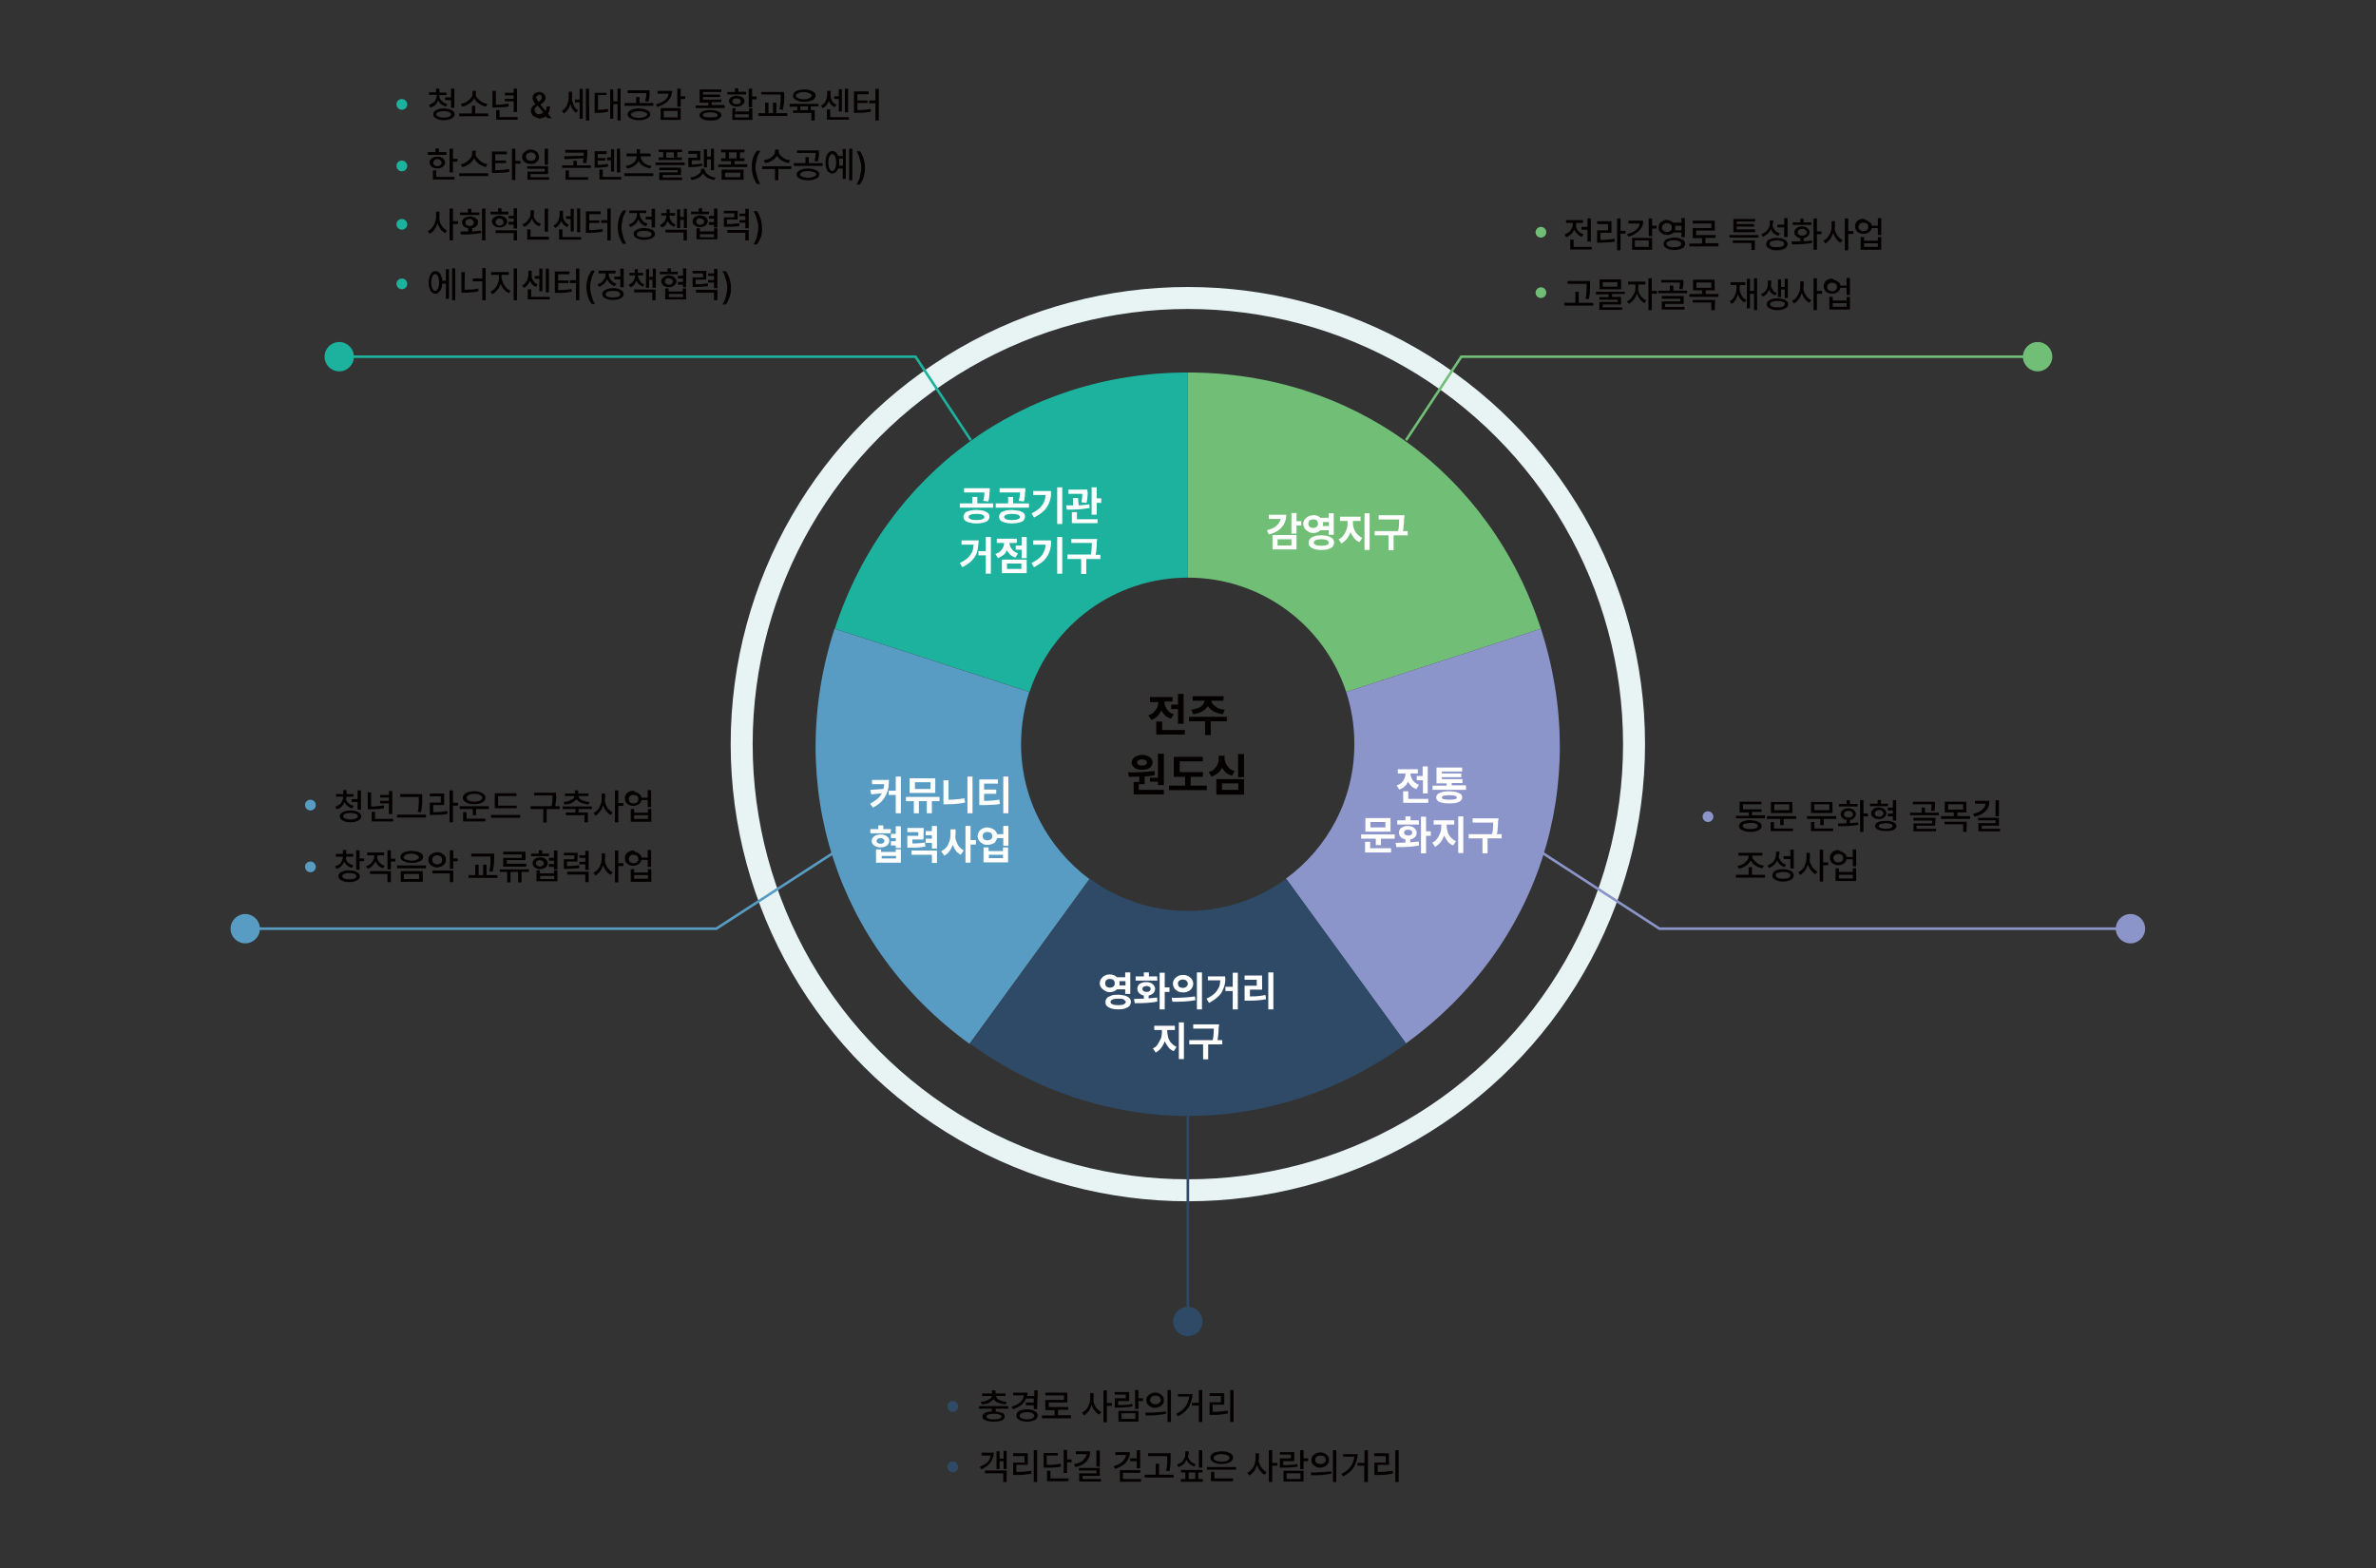 <?xml version="1.0" encoding="utf-8"?>
<!-- Generator: Adobe Illustrator 24.1.2, SVG Export Plug-In . SVG Version: 6.00 Build 0)  -->
<svg version="1.1" id="레이어_1" xmlns="http://www.w3.org/2000/svg" xmlns:xlink="http://www.w3.org/1999/xlink" x="0px"
	 y="0px" viewBox="0 0 841.9 555.7" style="enable-background:new 0 0 841.9 555.7;" xml:space="preserve">
<rect x="0" y="0" width="841.9" height="555.7" fill="#333333" stroke="none"/>
<style type="text/css">
	.st0{fill:none;stroke:#E8F4F4;stroke-width:7.788;stroke-miterlimit:10;}
	.st1{fill:#040000;}
	.st2{fill:#1CB29D;}
	.st3{fill:#71BF76;}
	.st4{fill:#8B95CA;}
	.st5{fill:#2E4A67;}
	.st6{fill:#589CC3;}
	.st7{fill:#FFFFFF;}
	.st8{fill:none;stroke:#71BF76;stroke-width:0.916;stroke-miterlimit:10;}
	.st9{fill:none;stroke:#8B95CA;stroke-width:0.916;stroke-miterlimit:10;}
	.st10{fill:none;stroke:#1CB29D;stroke-width:0.916;stroke-miterlimit:10;}
	.st11{fill:none;stroke:#589CC3;stroke-width:0.916;stroke-miterlimit:10;}
	.st12{fill:none;stroke:#2E4A67;stroke-width:0.916;stroke-miterlimit:10;}
</style>
<circle class="st0" cx="420.9" cy="263.7" r="158.1"/>
<g>
	<path class="st1" d="M156,35.1c0.3,0.4,0.5,0.7,1,1.1s0.9,0.5,1.5,0.7l-0.5,0.9c-0.6-0.2-1.2-0.5-1.6-0.8c-0.5-0.4-0.8-0.8-1.1-1.4
		c-0.3,0.5-0.6,1.1-1.1,1.6s-1,0.7-1.7,0.9l-0.5-0.9c0.5-0.2,1-0.5,1.5-0.8s0.7-0.7,0.9-1.2s0.4-0.9,0.4-1.4v-0.2H152v-0.9h2.5v-1.3
		h1.2v1.4h2.5v0.9h-2.5v0.2C155.6,34.2,155.7,34.7,156,35.1z M159.3,38.7c0.5,0.2,1,0.4,1.3,0.7s0.5,0.6,0.5,1.1s-0.2,0.8-0.5,1.1
		s-0.7,0.5-1.3,0.7s-1.3,0.3-2,0.3c-0.8,0-1.5-0.1-2-0.3s-1-0.4-1.3-0.7s-0.5-0.7-0.5-1.1c0-0.5,0.2-0.8,0.5-1.1s0.7-0.5,1.3-0.7
		c0.5-0.2,1.3-0.3,2-0.3C158.1,38.5,158.7,38.5,159.3,38.7z M155.3,39.7c-0.5,0.2-0.7,0.5-0.7,0.8s0.1,0.5,0.3,0.6s0.5,0.3,0.9,0.4
		c0.4,0.1,0.8,0.2,1.4,0.2s1-0.1,1.4-0.2c0.4-0.1,0.7-0.2,0.9-0.4s0.3-0.4,0.3-0.6c0-0.4-0.3-0.6-0.7-0.8c-0.5-0.2-1.1-0.3-1.9-0.3
		C156.4,39.4,155.8,39.5,155.3,39.7z M161,38.2h-1.2v-2.7h-2.1v-1h2.1v-3.1h1.2V38.2z"/>
	<path class="st1" d="M173,41.2h-10.3v-1h4.5v-2.7h1.2v2.7h4.6V41.2z M169.1,34.7c0.4,0.5,0.9,1,1.6,1.4c0.6,0.4,1.3,0.6,2,0.7
		l-0.5,1c-0.6-0.1-1.2-0.4-1.7-0.6c-0.5-0.3-1-0.6-1.5-1s-0.7-0.9-1-1.4c-0.3,0.5-0.5,1-1,1.4s-0.9,0.7-1.5,1
		c-0.5,0.3-1.1,0.5-1.7,0.6l-0.5-1c0.7-0.1,1.4-0.4,2-0.7c0.6-0.4,1.1-0.8,1.6-1.4c0.5-0.5,0.5-1.1,0.5-1.6v-0.9h1.3V33
		C168.4,33.6,168.6,34.2,169.1,34.7z"/>
	<path class="st1" d="M175.7,37.1c0.8,0,1.6,0,2.3-0.1s1.5-0.2,2.2-0.3l0.1,1c-0.8,0.2-1.6,0.3-2.4,0.3s-1.6,0.1-2.6,0.1h-0.8v-5.9
		h1.2V37.1z M183.4,42.4h-7.6V39h1.2v2.5h6.4L183.4,42.4L183.4,42.4z M183.2,39.7H182v-3.8h-3.1V35h3.1v-1.2h-3.1v-0.9h3.1v-1.5h1.2
		V39.7z"/>
	<path class="st1" d="M189.5,41.4c-0.5-0.2-0.8-0.5-1-0.9s-0.4-0.8-0.4-1.3c0-0.4,0.1-0.6,0.2-0.9c0.2-0.3,0.4-0.5,0.5-0.7
		c0.2-0.2,0.5-0.5,0.9-0.7c-0.4-0.4-0.5-0.7-0.7-1.1s-0.3-0.6-0.3-1.1s0.1-0.8,0.3-1.1s0.5-0.5,0.8-0.7c0.4-0.2,0.7-0.3,1.2-0.3
		s0.8,0.1,1.2,0.3s0.6,0.5,0.8,0.7s0.3,0.6,0.3,1c0,0.5-0.1,0.8-0.3,1.1s-0.5,0.6-0.9,0.9l-0.6,0.5l1.8,2.2c0.3-0.5,0.4-1,0.4-1.6
		h1.2c0,0.5-0.1,1.1-0.2,1.5s-0.4,0.8-0.5,1.1l1.3,1.6H194l-0.6-0.7c-0.3,0.3-0.6,0.5-1.1,0.6c-0.5,0.2-0.8,0.2-1.3,0.2
		C190.5,41.7,189.9,41.6,189.5,41.4z M189.7,39.8c0.1,0.2,0.4,0.4,0.5,0.5c0.2,0.2,0.5,0.2,0.8,0.2s0.5-0.1,0.8-0.2
		c0.3-0.1,0.5-0.3,0.7-0.5l-2-2.4l-0.2,0.2c-0.4,0.3-0.5,0.5-0.7,0.7s-0.2,0.5-0.2,0.6C189.5,39.4,189.6,39.6,189.7,39.8z
		 M190.3,35.3c0.1,0.2,0.3,0.5,0.5,0.8l0.5-0.4c0.3-0.2,0.5-0.4,0.5-0.5c0.1-0.2,0.2-0.4,0.2-0.6c0-0.2,0-0.3-0.1-0.5
		s-0.2-0.3-0.4-0.4c-0.2-0.1-0.4-0.1-0.5-0.1c-0.2,0-0.4,0.1-0.5,0.2c-0.2,0.1-0.3,0.3-0.4,0.4c-0.1,0.1-0.2,0.4-0.2,0.5
		C190.1,34.8,190.2,35,190.3,35.3z"/>
	<path class="st1" d="M202.9,36.3c0.2,0.5,0.5,1.1,0.7,1.6c0.4,0.5,0.7,0.9,1.2,1.2l-0.6,0.9c-0.5-0.3-0.9-0.7-1.3-1.3
		c-0.4-0.5-0.6-1.1-0.8-1.8c-0.2,0.7-0.5,1.4-0.9,1.9s-0.8,1-1.4,1.4l-0.7-0.9c0.5-0.3,0.9-0.7,1.3-1.2c0.4-0.5,0.6-1.1,0.8-1.7
		s0.3-1.3,0.3-1.9v-2h1.2v2C202.6,35.1,202.7,35.7,202.9,36.3z M206.5,42.1h-1.1v-5.8h-1.7v-1h1.7v-3.8h1.1V42.1z M208.8,42.7h-1.2
		V31.4h1.1L208.8,42.7L208.8,42.7z"/>
	<path class="st1" d="M214.9,33.7h-3v5.2c0.7,0,1.4,0,1.9-0.1s1.1-0.1,1.6-0.2l0.1,1c-0.6,0.1-1.3,0.2-1.8,0.3s-1.4,0.1-2.3,0.1
		h-0.7v-7.1h4.2V33.7L214.9,33.7z M219.9,42.7h-1.1v-5.8h-1.5v5.2h-1.1V31.7h1.1v4.2h1.5v-4.5h1.1V42.7z"/>
	<path class="st1" d="M231.5,37.5h-10.2v-1h4.1v-2.1h1.2v2.1h4.9V37.5L231.5,37.5z M228.5,38.7c0.5,0.2,1,0.4,1.4,0.7
		s0.5,0.6,0.5,1.1s-0.2,0.8-0.5,1.1s-0.8,0.5-1.4,0.7s-1.3,0.3-2.1,0.3s-1.5-0.1-2.1-0.3s-1-0.4-1.4-0.7s-0.5-0.6-0.5-1.1
		s0.2-0.8,0.5-1.1s0.8-0.5,1.4-0.7c0.5-0.2,1.3-0.3,2.1-0.3C227.2,38.5,227.9,38.5,228.5,38.7z M230.2,32.9c0,0.6,0,1.1-0.1,1.6
		s-0.1,0.9-0.3,1.5l-1.2-0.1c0.1-0.5,0.2-1,0.3-1.4s0.1-0.9,0.1-1.5h-6.6v-1h7.7L230.2,32.9L230.2,32.9z M224.9,39.6
		c-0.5,0.1-0.7,0.3-0.9,0.4c-0.2,0.1-0.4,0.4-0.4,0.6s0.1,0.5,0.4,0.6c0.3,0.2,0.5,0.3,0.9,0.4c0.4,0.1,0.9,0.2,1.5,0.2
		c0.5,0,1.1-0.1,1.5-0.2c0.4-0.1,0.7-0.2,1-0.4s0.4-0.4,0.4-0.6c0-0.3-0.1-0.5-0.4-0.6c-0.3-0.2-0.5-0.3-1-0.4
		c-0.5-0.1-0.9-0.2-1.5-0.2C225.8,39.4,225.3,39.5,224.9,39.6z"/>
	<path class="st1" d="M237.5,34.7c-0.5,0.7-1,1.4-1.8,1.9s-1.7,1-2.8,1.3l-0.5-0.9c0.9-0.3,1.6-0.5,2.3-0.9c0.6-0.4,1.2-0.8,1.6-1.3
		c0.4-0.5,0.5-1,0.6-1.6H233v-1h5.2C238.1,33.1,237.9,34,237.5,34.7z M241.2,42.5h-7.1v-4.2h7.1V42.5z M235.2,41.6h4.9v-2.3h-4.9
		V41.6z M241.2,34.1h1.6v1h-1.6v2.7H240v-6.4h1.2V34.1z"/>
	<path class="st1" d="M256.8,38.3h-10.3v-0.9h4.5v-1h-3.1v-4.7h7.7v0.9h-6.5v0.9h6.1v0.9h-6.1v0.9h6.5v0.9h-3.4v1h4.5L256.8,38.3
		L256.8,38.3z M253.8,39.2c0.5,0.2,1,0.4,1.3,0.6s0.5,0.6,0.5,1c0,0.5-0.4,1-1,1.4s-1.6,0.5-2.8,0.5c-1.3,0-2.2-0.2-2.9-0.5
		s-1-0.7-1-1.4c0-0.4,0.2-0.7,0.5-1s0.7-0.5,1.3-0.6c0.5-0.2,1.3-0.2,2.1-0.2C252.5,39,253.2,39.1,253.8,39.2z M249.7,40.1
		c-0.5,0.2-0.7,0.4-0.6,0.7c0,0.3,0.2,0.5,0.6,0.6c0.5,0.1,1.1,0.2,2,0.2s1.6-0.1,2-0.2c0.5-0.1,0.6-0.4,0.6-0.6s-0.3-0.5-0.7-0.7
		c-0.5-0.2-1.1-0.3-2-0.3C250.8,39.9,250.1,39.9,249.7,40.1z"/>
	<path class="st1" d="M264.4,33.5h-6.7v-0.9h2.7v-1.3h1.2v1.2h2.7L264.4,33.5L264.4,33.5z M262.5,34.2c0.4,0.2,0.7,0.4,0.9,0.6
		c0.2,0.3,0.4,0.6,0.4,1s-0.1,0.7-0.4,1s-0.5,0.5-0.9,0.7s-0.9,0.3-1.4,0.3s-1-0.1-1.5-0.3s-0.7-0.4-0.9-0.7c-0.2-0.4-0.4-0.6-0.4-1
		s0.1-0.7,0.4-1s0.5-0.5,0.9-0.6s0.9-0.3,1.5-0.3C261.6,34,262,34.1,262.5,34.2z M260.5,39.5h4.9v-1.1h1.2v4.1h-7.1v-4.1h1.2
		L260.5,39.5L260.5,39.5z M260.2,35c-0.3,0.1-0.5,0.2-0.5,0.4c-0.1,0.2-0.2,0.4-0.2,0.5s0.1,0.4,0.2,0.5c0.1,0.2,0.3,0.3,0.5,0.4
		c0.3,0.1,0.5,0.1,0.8,0.1s0.5,0,0.8-0.1s0.5-0.2,0.5-0.4c0.1-0.2,0.2-0.4,0.2-0.5c0-0.2-0.1-0.4-0.2-0.5c-0.1-0.2-0.4-0.3-0.5-0.4
		c-0.2-0.1-0.5-0.1-0.8-0.1C260.7,34.8,260.5,34.9,260.2,35z M265.3,41.6v-1.1h-4.9v1.1H265.3z M266.5,34.2h1.6v1h-1.6V38h-1.2v-6.6
		h1.2V34.2z"/>
	<path class="st1" d="M279,41.1h-10.3v-1h2.4v-3.7h1.2v3.7h1.6v-3.7h1.2v3.7h3.8L279,41.1L279,41.1z M277.9,33.7v0.2
		c0,0.9,0,1.7-0.1,2.5c-0.1,0.7-0.2,1.6-0.4,2.5l-1.2-0.1c0.1-0.6,0.2-1.2,0.3-1.8s0.1-1.1,0.1-1.6s0-1,0-1.6v-0.3h-6.9v-0.9h8.1
		L277.9,33.7L277.9,33.7z"/>
	<path class="st1" d="M290,37.7h-2.7V39h1.4v3.7h-1.2V40H281v-0.9h1.5v-1.3h-2.7v-1H290V37.7z M287.1,32c0.6,0.2,1.1,0.5,1.4,0.7
		c0.3,0.3,0.5,0.7,0.5,1.2s-0.2,0.8-0.5,1.2s-0.8,0.5-1.4,0.7c-0.5,0.2-1.3,0.3-2.1,0.3s-1.6-0.1-2.1-0.3s-1.1-0.5-1.4-0.7
		s-0.5-0.7-0.5-1.2s0.2-0.8,0.5-1.2s0.8-0.5,1.4-0.7s1.3-0.3,2.1-0.3C285.7,31.7,286.5,31.8,287.1,32z M283.4,32.8
		c-0.5,0.1-0.7,0.3-1,0.5s-0.4,0.4-0.4,0.6s0.1,0.5,0.4,0.6c0.3,0.2,0.5,0.4,0.9,0.5s0.9,0.2,1.5,0.2s1.1-0.1,1.5-0.2
		s0.7-0.3,0.9-0.5c0.2-0.2,0.4-0.4,0.4-0.6s-0.1-0.5-0.4-0.6c-0.3-0.2-0.5-0.4-1-0.5s-0.9-0.2-1.5-0.2
		C284.4,32.6,283.9,32.7,283.4,32.8z M286.3,39v-1.3h-2.7V39H286.3z"/>
	<path class="st1" d="M294.5,35.1c0.2,0.5,0.4,0.8,0.7,1.2s0.7,0.6,1.2,0.8l-0.6,0.9c-0.5-0.2-0.9-0.5-1.3-0.9s-0.6-0.8-0.8-1.3
		c-0.2,0.5-0.5,1-0.9,1.5c-0.5,0.5-0.8,0.8-1.3,1l-0.6-0.9c0.5-0.2,0.9-0.5,1.2-0.9s0.6-0.8,0.7-1.3s0.3-0.9,0.3-1.4v-1.6h1.2v1.6
		C294.3,34.2,294.4,34.7,294.5,35.1z M300.8,42.4H293v-3.6h1.2v2.7h6.6L300.8,42.4L300.8,42.4z M298.3,39.5h-1.1v-4.4h-1.6v-1h1.6
		v-2.5h1.1V39.5z M300.5,39.8h-1.1v-8.4h1.1V39.8z"/>
	<path class="st1" d="M307.8,33.4h-4v2.2h3.6v0.9h-3.6V39c1,0,1.9,0,2.6-0.1c0.6-0.1,1.4-0.1,2.1-0.3l0.1,1
		c-0.7,0.1-1.6,0.2-2.3,0.3s-1.7,0.1-2.8,0.1h-0.9v-7.6h5.2L307.8,33.4L307.8,33.4z M311.4,42.7h-1.2v-6.1H308v-1h2.2v-4.1h1.2
		L311.4,42.7L311.4,42.7z"/>
	<path class="st1" d="M158.3,54.9h-6.7v-1h2.7v-1.3h1.2v1.3h2.7v1H158.3z M156.4,55.8c0.4,0.2,0.7,0.5,0.9,0.7s0.4,0.7,0.4,1.1
		c0,0.4-0.1,0.8-0.4,1.1s-0.5,0.5-0.9,0.7s-0.9,0.3-1.4,0.3s-1-0.1-1.5-0.3s-0.7-0.5-0.9-0.7c-0.2-0.3-0.4-0.6-0.4-1.1
		s0.1-0.8,0.4-1.1c0.3-0.3,0.5-0.5,0.9-0.7s0.9-0.3,1.5-0.3S156.1,55.6,156.4,55.8z M161,63.6h-7.6v-3.2h1.2v2.3h6.4L161,63.6
		L161,63.6z M154.2,56.6c-0.3,0.1-0.5,0.3-0.5,0.5s-0.2,0.4-0.2,0.6c0,0.3,0.1,0.5,0.2,0.6c0.1,0.2,0.3,0.3,0.5,0.4s0.5,0.2,0.8,0.2
		s0.6-0.1,0.8-0.2c0.2-0.1,0.5-0.3,0.5-0.4c0.1-0.1,0.2-0.4,0.2-0.6c0-0.3-0.1-0.5-0.2-0.6s-0.3-0.4-0.5-0.5
		c-0.3-0.1-0.5-0.2-0.8-0.2S154.4,56.4,154.2,56.6z M160.5,56.3h1.6v1h-1.6v3.8h-1.2v-8.4h1.2V56.3z"/>
	<path class="st1" d="M173,62.4h-10.3v-1H173V62.4z M169.1,55.9c0.4,0.5,0.9,1,1.6,1.5c0.6,0.5,1.3,0.6,2,0.8l-0.5,1
		c-0.6-0.1-1.2-0.4-1.7-0.6c-0.5-0.3-1-0.6-1.5-1.1s-0.7-0.9-1-1.4c-0.3,0.5-0.5,1-1,1.4s-0.9,0.8-1.5,1.1c-0.5,0.3-1.1,0.5-1.7,0.6
		l-0.5-1c0.7-0.1,1.4-0.4,2-0.8c0.6-0.5,1.1-0.9,1.5-1.5c0.4-0.5,0.5-1.1,0.5-1.7v-0.8h1.3v0.8C168.4,54.8,168.6,55.4,169.1,55.9z"
		/>
	<path class="st1" d="M179.6,54.7h-4.1v2.2h3.8v0.9h-3.8v2.5c1,0,1.8,0,2.6-0.1s1.6-0.2,2.3-0.3l0.1,1c-0.8,0.2-1.6,0.3-2.5,0.3
		s-1.7,0.1-2.8,0.1h-0.9v-7.6h5.3L179.6,54.7L179.6,54.7z M182.6,57h1.8v1h-1.8v5.8h-1.2V52.7h1.2V57z"/>
	<path class="st1" d="M189.6,53.4c0.5,0.2,0.8,0.5,1,0.9s0.4,0.8,0.4,1.3s-0.1,0.9-0.4,1.3c-0.3,0.4-0.6,0.6-1,0.9s-0.9,0.3-1.5,0.3
		c-0.5,0-1.1-0.1-1.6-0.3s-0.8-0.5-1.1-0.9s-0.4-0.8-0.4-1.3s0.1-0.9,0.4-1.3c0.3-0.4,0.6-0.6,1.1-0.9s0.9-0.4,1.6-0.4
		C188.7,53,189.1,53.2,189.6,53.4z M187.2,54.2c-0.3,0.1-0.5,0.3-0.6,0.5c-0.2,0.3-0.3,0.5-0.2,0.8c0,0.3,0.1,0.5,0.2,0.8
		s0.4,0.5,0.6,0.5s0.5,0.2,0.9,0.2s0.6-0.1,0.9-0.2c0.3-0.1,0.5-0.3,0.6-0.5s0.3-0.5,0.3-0.8s-0.1-0.5-0.3-0.8s-0.4-0.4-0.6-0.5
		s-0.5-0.2-0.9-0.2S187.5,54.1,187.2,54.2z M194.2,61.7H188v1.1h6.6v0.9h-7.7v-2.9h6.1v-1h-6.2v-0.9h7.4L194.2,61.7L194.2,61.7z
		 M194.2,58.4H193v-5.7h1.2V58.4z"/>
	<path class="st1" d="M209.4,59.5h-10.2v-0.9h4V57h1.2v1.6h4.9L209.4,59.5L209.4,59.5z M208.1,54.1c0,0.7,0,1.4-0.1,1.9
		s-0.1,1.2-0.3,1.8l-1.2-0.1c0.1-0.6,0.2-1.2,0.3-1.6l-6.7,0.3l-0.2-1l6.9-0.2c0-0.3,0-0.6,0-1.1l0,0h-6.5v-1h7.8V54.1z M208.4,63.7
		h-8v-3.3h1.2v2.4h6.8V63.7z"/>
	<path class="st1" d="M214.9,54.6h-3.1V56h2.7v0.9h-2.7v1.5c0.8,0,1.5,0,2-0.1s1.1-0.1,1.6-0.2l0.1,0.9c-0.6,0.1-1.2,0.2-1.8,0.3
		s-1.4,0.1-2.3,0.1h-0.7v-5.8h4.3v1H214.9z M220.1,63.6h-7.7v-3.5h1.2v2.6h6.5V63.6L220.1,63.6z M217.6,60.8h-1.1v-4h-1.4v-1h1.4
		v-2.9h1.1V60.8z M219.8,61.1h-1.2v-8.4h1.1L219.8,61.1L219.8,61.1z"/>
	<path class="st1" d="M231.5,62.4h-10.3v-1h10.3V62.4z M230.6,55.4H227c0,0.5,0.2,1.1,0.5,1.6c0.4,0.5,0.8,0.9,1.4,1.2
		c0.5,0.3,1.3,0.5,2,0.6l-0.5,0.9c-0.9-0.2-1.7-0.5-2.5-0.9c-0.7-0.5-1.3-1-1.6-1.7c-0.4,0.6-0.9,1.3-1.6,1.7
		c-0.7,0.5-1.6,0.8-2.5,0.9l-0.5-0.9c0.7-0.1,1.5-0.4,2-0.6c0.5-0.3,1.1-0.7,1.4-1.2c0.3-0.5,0.5-1,0.5-1.6H222v-1h3.6v-1.5h1.2v1.5
		h3.6L230.6,55.4L230.6,55.4z"/>
	<path class="st1" d="M242.6,58.5h-10.3v-0.9h10.3V58.5z M241.6,53.9H240v1.9h1.6v0.9h-8.2v-0.9h1.6v-1.9h-1.6V53h8.3v0.9H241.6z
		 M241.3,62h-6.5v0.9h6.9v0.9h-8.1v-2.7h6.5v-0.8h-6.5v-0.9h7.7L241.3,62L241.3,62z M238.8,55.9V54h-2.7v1.9H238.8z"/>
	<path class="st1" d="M248.2,56.8h-3.1v1.5c0.7,0,1.4,0,1.9-0.1s1.1-0.1,1.7-0.3l0.1,0.9c-0.6,0.1-1.3,0.2-1.9,0.3
		c-0.6,0.1-1.4,0.1-2.3,0.1h-0.7v-3.3h3.1v-1.4h-3.1v-1h4.2L248.2,56.8L248.2,56.8z M250.3,61.4c0.4,0.4,0.8,0.7,1.4,1
		s1.2,0.5,1.9,0.5l-0.5,0.9c-0.9-0.2-1.6-0.4-2.4-0.8c-0.7-0.5-1.2-0.9-1.6-1.5c-0.4,0.5-0.8,1.1-1.6,1.5c-0.7,0.4-1.5,0.6-2.4,0.8
		l-0.5-0.9c0.7-0.1,1.4-0.3,1.9-0.5c0.5-0.3,1-0.6,1.4-1s0.5-0.8,0.5-1.3v-0.3h1.2v0.3C249.8,60.4,250,60.9,250.3,61.4z M253,60.3
		h-1.1v-3.8h-1.4v2.8h-1.1v-6.4h1.1v2.6h1.4v-2.8h1.1V60.3z"/>
	<path class="st1" d="M264.8,59.2h-10.3v-0.9h4.5v-1.2h-3.5v-1h1.6V54h-1.6v-1h8.3v1h-1.6v2.1h1.6v1h-3.5v1.1h4.5V59.2L264.8,59.2z
		 M263.5,63.7h-7.8v-3.6h7.8V63.7z M256.9,62.8h5.4v-1.6h-5.4V62.8z M261,56.1V54h-2.7v2.1H261z"/>
	<path class="st1" d="M268.2,53.4h1.2c-0.3,0.5-0.5,1-0.8,1.6s-0.5,1.4-0.6,2.1c-0.2,0.7-0.3,1.6-0.3,2.2c0,0.7,0.1,1.5,0.3,2.2
		c0.2,0.7,0.4,1.5,0.6,2.1c0.3,0.6,0.5,1.2,0.8,1.6h-1.2c-1.2-1.7-1.8-3.8-1.8-6C266.3,57.1,266.9,55.1,268.2,53.4z"/>
	<path class="st1" d="M280.4,59.9h-4.6v4h-1.2v-4h-4.5v-1h10.3L280.4,59.9L280.4,59.9z M276.5,55c0.4,0.5,0.8,0.8,1.5,1.2
		c0.6,0.4,1.3,0.5,2,0.6l-0.5,1c-0.6-0.1-1.2-0.3-1.7-0.5s-1-0.5-1.5-0.9s-0.7-0.7-1-1.2c-0.3,0.5-0.5,0.8-1,1.2s-0.9,0.6-1.5,0.9
		c-0.5,0.3-1.1,0.4-1.7,0.5l-0.5-1c0.7-0.1,1.4-0.3,2-0.6c0.6-0.4,1.1-0.7,1.5-1.2s0.5-0.9,0.5-1.4V53h1.3v0.5
		C275.9,54.1,276.1,54.6,276.5,55z"/>
	<path class="st1" d="M291.5,58.8h-10.2v-1h4.1v-2.1h1.2v2.1h4.9V58.8L291.5,58.8z M288.4,60c0.5,0.2,1,0.4,1.4,0.7
		c0.4,0.4,0.5,0.6,0.5,1.1s-0.2,0.8-0.5,1.1s-0.8,0.5-1.4,0.7c-0.5,0.2-1.3,0.3-2.1,0.3s-1.5-0.1-2.1-0.3s-1-0.4-1.4-0.7
		c-0.4-0.4-0.5-0.6-0.5-1.1s0.2-0.8,0.5-1.1s0.8-0.5,1.4-0.7s1.3-0.3,2.1-0.3S287.8,59.8,288.4,60z M290.2,54.1c0,0.6,0,1.1-0.1,1.6
		s-0.1,0.9-0.3,1.5l-1.2-0.1c0.1-0.5,0.2-1,0.3-1.4s0.1-0.9,0.1-1.5h-6.6v-0.9h7.7L290.2,54.1L290.2,54.1z M284.8,60.8
		c-0.5,0.1-0.7,0.3-0.9,0.4c-0.2,0.1-0.4,0.4-0.4,0.6c0,0.3,0.1,0.5,0.4,0.6s0.5,0.3,0.9,0.4s0.9,0.2,1.5,0.2s1.1-0.1,1.5-0.2
		s0.7-0.2,1-0.4s0.4-0.4,0.4-0.6c0-0.3-0.1-0.5-0.4-0.6c-0.3-0.2-0.5-0.3-1-0.4c-0.5-0.1-0.9-0.2-1.5-0.2S285.3,60.7,284.8,60.8z"/>
	<path class="st1" d="M299.7,63.4h-1.1v-3.7H297c-0.2,0.5-0.5,1-0.8,1.3c-0.4,0.3-0.8,0.5-1.3,0.5s-0.9-0.2-1.3-0.5
		s-0.6-0.8-0.8-1.4c-0.2-0.5-0.3-1.3-0.3-2.1s0.1-1.5,0.3-2.1c0.2-0.6,0.5-1.1,0.8-1.4c0.4-0.3,0.8-0.5,1.3-0.5s0.9,0.2,1.3,0.5
		s0.6,0.7,0.8,1.3h1.6v-2.5h1.1V63.4z M294.2,55c-0.2,0.2-0.4,0.5-0.5,1s-0.2,0.9-0.2,1.6c0,0.6,0.1,1.1,0.2,1.6s0.3,0.7,0.5,1
		s0.5,0.4,0.7,0.4s0.5-0.1,0.7-0.4s0.4-0.5,0.5-1s0.2-0.9,0.2-1.6c0-0.6-0.1-1.1-0.2-1.6s-0.3-0.7-0.5-1s-0.5-0.4-0.7-0.4
		S294.3,54.8,294.2,55z M297.4,57.5c0,0.5,0,0.8-0.1,1.2h1.4v-2.5h-1.4C297.3,56.7,297.4,57,297.4,57.5z M302,63.9h-1.1V52.7h1.1
		V63.9z"/>
	<path class="st1" d="M304.7,65.4h-1.2c0.3-0.5,0.5-1,0.8-1.6s0.5-1.4,0.6-2.1c0.2-0.7,0.3-1.6,0.3-2.2c0-0.7-0.1-1.5-0.3-2.2
		c-0.2-0.7-0.4-1.5-0.6-2.1s-0.5-1.2-0.8-1.6h1.2c1.2,1.7,1.8,3.8,1.8,6S305.9,63.6,304.7,65.4z"/>
	<path class="st1" d="M155.9,78.8c0.3,0.6,0.5,1.2,1,1.7s0.9,0.9,1.5,1.2l-0.7,0.9c-0.6-0.3-1.1-0.7-1.6-1.4s-0.8-1.3-1.1-2
		c-0.3,0.8-0.6,1.6-1.1,2.2s-1,1.1-1.6,1.5l-0.7-1c0.5-0.3,1.1-0.6,1.5-1.2s0.8-1.1,1-1.8s0.4-1.4,0.4-2V75h1.2v1.9
		C155.6,77.5,155.7,78.1,155.9,78.8z M160.5,78.4h1.8v1h-1.8v5.8h-1.2V73.9h1.2V78.4z"/>
	<path class="st1" d="M165.9,82v-1.1c-0.5-0.1-0.8-0.2-1.2-0.4c-0.4-0.2-0.5-0.5-0.7-0.7c-0.2-0.3-0.3-0.6-0.3-1
		c0-0.5,0.1-0.8,0.4-1.1s0.5-0.5,0.9-0.7s0.9-0.3,1.5-0.3s1,0.1,1.5,0.3c0.5,0.2,0.7,0.5,1,0.7s0.4,0.6,0.4,1.1c0,0.4-0.1,0.6-0.3,1
		s-0.5,0.5-0.7,0.7c-0.3,0.2-0.7,0.3-1.1,0.4V82c1.1-0.1,2.1-0.1,3.1-0.3l0.1,0.9c-1.1,0.2-2.3,0.3-3.4,0.4
		c-1.1,0.1-2.5,0.1-3.8,0.1l-0.2-1C164.1,82,165.2,82,165.9,82z M169.9,76.2H163v-0.9h2.8V74h1.2v1.3h2.8L169.9,76.2L169.9,76.2z
		 M165.6,77.8c-0.3,0.1-0.5,0.3-0.5,0.5c-0.1,0.2-0.2,0.4-0.2,0.6c0,0.3,0.1,0.5,0.2,0.6c0.1,0.2,0.4,0.3,0.5,0.4
		c0.2,0.1,0.5,0.2,0.8,0.2c0.4,0,0.6-0.1,0.8-0.2s0.5-0.2,0.5-0.4c0.1-0.2,0.2-0.4,0.2-0.6c0-0.3-0.1-0.5-0.2-0.6
		c-0.1-0.2-0.4-0.3-0.5-0.5c-0.2-0.2-0.5-0.2-0.8-0.2C166.1,77.7,165.9,77.7,165.6,77.8z M172,85.2h-1.2V73.9h1.2V85.2z"/>
	<path class="st1" d="M180.1,76h-6.3v-1h2.7v-1.2h1.2V75h2.5L180.1,76L180.1,76z M178.4,76.7c0.4,0.2,0.7,0.5,0.9,0.7
		c0.2,0.3,0.4,0.6,0.4,1.1c0,0.4-0.1,0.7-0.4,1.1c-0.3,0.4-0.5,0.5-0.9,0.7s-0.8,0.3-1.4,0.3s-0.9-0.1-1.4-0.3
		c-0.5-0.2-0.7-0.5-0.9-0.7c-0.2-0.3-0.4-0.6-0.4-1.1s0.1-0.8,0.4-1.1c0.3-0.3,0.5-0.5,0.9-0.7s0.8-0.3,1.4-0.3
		C177.6,76.6,177.9,76.6,178.4,76.7z M176.3,77.6c-0.2,0.1-0.4,0.3-0.5,0.5c-0.2,0.2-0.2,0.4-0.2,0.6c0,0.3,0.1,0.5,0.2,0.6
		c0.1,0.2,0.3,0.4,0.5,0.5c0.3,0.1,0.5,0.2,0.7,0.2s0.5-0.1,0.7-0.2s0.4-0.3,0.5-0.5c0.2-0.2,0.2-0.4,0.2-0.6c0-0.3-0.1-0.5-0.2-0.6
		c-0.1-0.2-0.3-0.4-0.5-0.5s-0.5-0.2-0.7-0.2S176.5,77.5,176.3,77.6z M183.2,85.2H182v-2.6h-6.4v-1h7.6L183.2,85.2L183.2,85.2z
		 M183.2,81H182v-1.4h-1.8v-1h1.8v-1.2h-1.8v-0.9h1.8v-2.7h1.2V81z"/>
	<path class="st1" d="M189.3,77.2c0.2,0.5,0.5,0.9,0.9,1.3s0.9,0.6,1.5,0.8l-0.6,0.9c-0.6-0.3-1.2-0.5-1.6-1s-0.8-1-1.1-1.6
		c-0.3,0.6-0.6,1.3-1.1,1.7c-0.5,0.5-1,0.9-1.6,1.1l-0.6-0.9c0.5-0.2,1.1-0.5,1.5-0.9s0.7-0.9,1-1.4s0.4-1.1,0.4-1.6v-1.1h1.2v1.2
		C189,76.2,189.1,76.7,189.3,77.2z M194.5,84.9h-7.7v-3.6h1.2v2.6h6.5V84.9L194.5,84.9z M194.2,82.1H193v-8.2h1.2V82.1z"/>
	<path class="st1" d="M199.7,77.6c0.2,0.5,0.4,0.8,0.7,1.2c0.4,0.4,0.7,0.6,1.2,0.8l-0.6,0.9c-0.5-0.2-0.9-0.5-1.3-0.9
		c-0.4-0.4-0.6-0.8-0.8-1.3c-0.2,0.5-0.5,1-0.9,1.5s-0.8,0.8-1.3,1l-0.6-0.9c0.5-0.2,0.9-0.5,1.2-0.9s0.6-0.8,0.7-1.3
		c0.1-0.5,0.3-0.9,0.3-1.4v-1.6h1.2v1.6C199.4,76.7,199.5,77.2,199.7,77.6z M205.9,84.9h-7.8v-3.6h1.2V84h6.6V84.9z M203.3,82h-1.1
		v-4.4h-1.6v-1h1.6V74h1.1V82z M205.6,82.3h-1.1v-8.4h1.1V82.3z"/>
	<path class="st1" d="M212.8,75.9h-4v2.2h3.6V79h-3.6v2.5c1,0,1.9,0,2.6-0.1c0.6-0.1,1.4-0.1,2.1-0.3l0.1,1
		c-0.7,0.1-1.6,0.2-2.3,0.3c-0.7,0.1-1.7,0.1-2.8,0.1h-0.9v-7.6h5.2L212.8,75.9L212.8,75.9z M216.4,85.2h-1.2V79H213v-1h2.2v-4.1
		h1.2V85.2z"/>
	<path class="st1" d="M220.7,74.6h1.2c-0.3,0.5-0.5,1-0.8,1.6s-0.5,1.4-0.6,2.1c-0.2,0.7-0.3,1.6-0.3,2.2c0,0.7,0.1,1.5,0.3,2.2
		s0.4,1.5,0.6,2.1c0.3,0.6,0.5,1.2,0.8,1.6h-1.2c-1.2-1.7-1.8-3.8-1.8-6C218.9,78.4,219.4,76.4,220.7,74.6z"/>
	<path class="st1" d="M227.1,77.3c0.2,0.5,0.5,0.8,0.9,1.2s0.9,0.6,1.5,0.8l-0.6,0.9c-0.6-0.2-1.2-0.5-1.6-0.9
		c-0.5-0.4-0.8-0.9-1.1-1.5c-0.3,0.6-0.6,1.2-1.1,1.6s-1.1,0.8-1.7,1.1l-0.6-0.9c0.5-0.2,1.1-0.5,1.5-0.8s0.7-0.8,1-1.3
		s0.4-1,0.4-1.5v-0.5H223v-0.9h6v0.9h-2.4v0.3C226.8,76.4,226.8,76.8,227.1,77.3z M230.3,81.1c0.5,0.2,1,0.4,1.3,0.7
		c0.3,0.3,0.5,0.7,0.5,1.1s-0.2,0.8-0.5,1.1c-0.3,0.3-0.7,0.5-1.3,0.7s-1.3,0.3-2,0.3c-0.8,0-1.5-0.1-2-0.3c-0.5-0.2-1-0.4-1.3-0.7
		c-0.3-0.4-0.5-0.7-0.5-1.1c0-0.5,0.2-0.8,0.5-1.1c0.3-0.3,0.7-0.5,1.3-0.7c0.5-0.2,1.3-0.3,2-0.3C229.1,80.9,229.8,80.9,230.3,81.1
		z M226.4,82.1c-0.5,0.2-0.7,0.5-0.7,0.9c0,0.3,0.1,0.5,0.3,0.6s0.5,0.3,0.9,0.4s0.8,0.1,1.4,0.1s1,0,1.4-0.1s0.7-0.2,0.9-0.4
		c0.2-0.2,0.3-0.4,0.3-0.6c0-0.4-0.3-0.6-0.7-0.9c-0.5-0.2-1.1-0.3-1.9-0.3S226.8,82,226.4,82.1z M232.1,80.6h-1.2v-2.8h-2.1v-1h2.1
		V74h1.2V80.6z"/>
	<path class="st1" d="M237.5,77.7c0.2,0.4,0.5,0.7,0.7,1.1c0.3,0.4,0.7,0.5,1.2,0.7l-0.5,0.9c-0.5-0.2-1-0.5-1.4-0.8
		s-0.6-0.8-0.9-1.3c-0.2,0.5-0.5,1-0.8,1.4s-0.8,0.7-1.4,0.9l-0.5-0.9c0.5-0.2,0.8-0.5,1.2-0.8c0.4-0.4,0.5-0.7,0.7-1.1
		s0.3-0.8,0.3-1.3v-0.1h-1.8v-0.9h1.9v-1.3h1.1v1.3h1.9v0.9h-1.9v0.1C237.2,76.8,237.3,77.2,237.5,77.7z M243.4,85.2h-1.2v-2.8h-6.4
		v-1h7.6L243.4,85.2L243.4,85.2z M243.4,80.8h-1.1v-2.9H241v2.9h-1.1v-6.6h1.1v2.7h1.3V74h1.1L243.4,80.8L243.4,80.8z"/>
	<path class="st1" d="M251.2,75.9h-6.3V75h2.7v-1.2h1.2V75h2.5L251.2,75.9L251.2,75.9z M249.5,76.6c0.4,0.2,0.7,0.4,0.9,0.7
		c0.2,0.4,0.4,0.6,0.4,1.1c0,0.4-0.1,0.7-0.4,1.1c-0.3,0.4-0.5,0.5-0.9,0.7s-0.8,0.3-1.4,0.3c-0.5,0-0.9-0.1-1.4-0.3
		s-0.7-0.4-0.9-0.7s-0.4-0.6-0.4-1.1c0-0.4,0.1-0.7,0.4-1.1c0.3-0.4,0.5-0.5,0.9-0.7s0.8-0.3,1.4-0.3
		C248.6,76.5,249.1,76.5,249.5,76.6z M247.1,77.7c-0.3,0.2-0.4,0.5-0.4,0.8s0.1,0.5,0.2,0.6c0.1,0.2,0.3,0.3,0.5,0.4
		c0.3,0.1,0.5,0.2,0.7,0.2s0.5-0.1,0.7-0.2s0.4-0.2,0.5-0.4c0.2-0.2,0.2-0.4,0.2-0.6c0-0.4-0.2-0.6-0.5-0.8
		c-0.3-0.2-0.6-0.3-1.1-0.3C247.6,77.3,247.3,77.5,247.1,77.7z M248,82h5v-1.1h1.2v3.9h-7.4v-3.9h1.2V82z M253,84.1V83h-5v1.1H253z
		 M254.2,80.6H253v-0.9h-1.8v-1h1.8v-1.2h-1.8v-1h1.8v-2.6h1.2V80.6z"/>
	<path class="st1" d="M261.3,77.8h-3.7v1.6h0.4c0.9,0,1.6,0,2.2-0.1c0.5-0.1,1.2-0.1,1.7-0.2l0.1,1c-0.6,0.1-1.3,0.2-2,0.2
		s-1.6,0.1-2.7,0.1h-0.8V77h3.7v-1.4h-3.7v-0.9h4.9v3.1H261.3z M265.3,85.2h-1.2v-2.7h-6.4v-1h7.6V85.2z M265.3,80.9h-1.2v-2H262V78
		h2.1v-1.4H262v-0.9h2.1V74h1.2L265.3,80.9L265.3,80.9z"/>
	<path class="st1" d="M268.2,86.6H267c0.3-0.5,0.5-1,0.8-1.6s0.5-1.4,0.6-2.1c0.2-0.7,0.3-1.6,0.3-2.2c0-0.7-0.1-1.5-0.3-2.2
		c-0.2-0.7-0.4-1.5-0.6-2.1c-0.3-0.6-0.5-1.2-0.8-1.6h1.2c1.2,1.7,1.8,3.8,1.8,6C270.2,82.9,269.5,84.9,268.2,86.6z"/>
	<path class="st1" d="M159.1,105.9H158v-5.4h-1.3c0,0.7-0.2,1.4-0.4,1.9s-0.5,0.9-0.8,1.2s-0.7,0.5-1.2,0.5s-0.9-0.2-1.3-0.5
		s-0.6-0.8-0.8-1.4s-0.3-1.3-0.3-2.1c0-0.8,0.1-1.5,0.3-2.1s0.5-1.1,0.8-1.4s0.8-0.5,1.3-0.5s0.8,0.1,1.2,0.4s0.6,0.6,0.8,1.2
		c0.2,0.5,0.4,1.1,0.4,1.8h1.3v-4.1h1.1V105.9z M153.5,97.5c-0.2,0.2-0.4,0.5-0.5,1s-0.2,0.9-0.2,1.6c0,0.6,0.1,1.1,0.2,1.6
		c0.1,0.5,0.3,0.7,0.5,1s0.5,0.4,0.7,0.4s0.5-0.1,0.7-0.4s0.4-0.5,0.5-1s0.2-0.9,0.2-1.6c0-0.6-0.1-1.1-0.2-1.6
		c-0.1-0.5-0.3-0.7-0.5-1s-0.5-0.4-0.7-0.4S153.7,97.2,153.5,97.5z M161.3,106.4h-1.1V95.1h1.1V106.4z"/>
	<path class="st1" d="M164.6,102.7c0.9,0,1.7-0.1,2.5-0.1c0.7,0,1.6-0.2,2.3-0.4l0.2,1c-0.8,0.2-1.6,0.3-2.5,0.4
		c-0.8,0.1-1.7,0.1-2.7,0.1h-0.9v-7.3h1.2L164.6,102.7L164.6,102.7z M172.1,106.4h-1.2v-6.7h-3.4v-1h3.4V95h1.2V106.4z"/>
	<path class="st1" d="M178.3,100.3c0.3,0.6,0.6,1.2,1,1.6c0.4,0.5,0.9,0.8,1.6,1.1l-0.6,0.9c-0.6-0.3-1.2-0.7-1.7-1.3
		c-0.5-0.5-0.9-1.3-1.2-2c-0.3,0.8-0.6,1.6-1.2,2.2c-0.5,0.6-1.1,1.1-1.7,1.5l-0.7-0.9c0.5-0.3,1-0.6,1.5-1.2
		c0.5-0.5,0.8-1.1,1.1-1.7s0.4-1.3,0.4-1.9v-1.2H174v-1h6.3v1h-2.6v1.2C177.9,99.1,178.1,99.7,178.3,100.3z M183.2,106.4H182V95.1
		h1.2V106.4z"/>
	<path class="st1" d="M188.6,98.8c0.2,0.5,0.4,0.8,0.7,1.2c0.4,0.4,0.7,0.6,1.2,0.8l-0.6,0.9c-0.5-0.2-0.9-0.5-1.3-0.9
		s-0.6-0.8-0.8-1.3c-0.2,0.5-0.5,1-0.9,1.5s-0.8,0.8-1.3,1l-0.6-0.9c0.5-0.2,0.9-0.5,1.2-0.9s0.6-0.8,0.7-1.3
		c0.1-0.5,0.3-0.9,0.3-1.4v-1.6h1.2v1.6C188.3,98,188.4,98.4,188.6,98.8z M194.8,106.1H187v-3.6h1.2v2.7h6.6V106.1z M192.2,103.2
		h-1.1v-4.4h-1.6v-1h1.6v-2.6h1.1V103.2z M194.5,103.6h-1.1v-8.4h1.1V103.6z"/>
	<path class="st1" d="M201.8,97.2h-4v2.2h3.6v0.9h-3.6v2.5c1,0,1.9,0,2.6-0.1c0.6-0.1,1.4-0.1,2.1-0.3l0.1,1
		c-0.7,0.1-1.6,0.2-2.3,0.3c-0.7,0.1-1.7,0.1-2.8,0.1h-0.9v-7.6h5.2L201.8,97.2L201.8,97.2z M205.3,106.4h-1.2v-6.1h-2.2v-1h2.2
		v-4.1h1.2V106.4z"/>
	<path class="st1" d="M209.6,95.9h1.2c-0.3,0.5-0.5,1-0.8,1.6s-0.5,1.4-0.6,2.1c-0.2,0.7-0.3,1.6-0.3,2.2c0,0.7,0.1,1.5,0.3,2.2
		s0.4,1.5,0.6,2.1c0.3,0.6,0.5,1.2,0.8,1.6h-1.2c-1.2-1.7-1.8-3.8-1.8-6C207.8,99.6,208.4,97.6,209.6,95.9z"/>
	<path class="st1" d="M216,98.5c0.2,0.5,0.5,0.8,0.9,1.2s0.9,0.6,1.5,0.8l-0.6,0.9c-0.6-0.2-1.2-0.5-1.6-0.9s-0.8-0.9-1.1-1.5
		c-0.3,0.6-0.6,1.2-1.1,1.6s-1.1,0.8-1.7,1.1l-0.6-0.9c0.5-0.2,1.1-0.5,1.5-0.8c0.4-0.4,0.7-0.8,1-1.3s0.4-1,0.4-1.5v-0.3h-2.5v-1h6
		v1h-2.4v0.3C215.7,97.6,215.8,98.1,216,98.5z M219.2,102.4c0.5,0.2,1,0.4,1.3,0.7c0.3,0.4,0.5,0.7,0.5,1.1s-0.2,0.8-0.5,1.1
		s-0.7,0.5-1.3,0.7c-0.5,0.2-1.3,0.3-2,0.3c-0.8,0-1.5-0.1-2-0.3c-0.5-0.2-1-0.4-1.3-0.7s-0.5-0.7-0.5-1.1c0-0.5,0.2-0.8,0.5-1.1
		c0.3-0.3,0.7-0.5,1.3-0.7s1.3-0.3,2-0.3C218.1,102.1,218.7,102.2,219.2,102.4z M215.3,103.4c-0.5,0.2-0.7,0.5-0.7,0.9
		c0,0.3,0.1,0.5,0.3,0.6c0.2,0.2,0.5,0.3,0.9,0.4s0.8,0.1,1.4,0.1s1,0,1.4-0.1s0.7-0.2,0.9-0.4s0.3-0.4,0.3-0.6
		c0-0.4-0.3-0.6-0.7-0.9c-0.5-0.3-1.1-0.3-1.9-0.3C216.2,103.1,215.8,103.2,215.3,103.4z M221,101.8h-1.2V99h-2.1v-1h2.1v-2.8h1.2
		V101.8z"/>
	<path class="st1" d="M226.4,98.9c0.2,0.4,0.5,0.7,0.7,1.1c0.3,0.4,0.7,0.5,1.2,0.7l-0.5,0.9c-0.5-0.2-1-0.5-1.4-0.8
		c-0.4-0.4-0.6-0.8-0.9-1.3c-0.2,0.5-0.5,1-0.8,1.4s-0.8,0.7-1.4,0.9l-0.5-0.9c0.5-0.2,0.8-0.5,1.2-0.8c0.4-0.4,0.5-0.7,0.7-1.1
		s0.3-0.8,0.3-1.3v-0.1h-2v-0.9h1.9v-1.3h1.1v1.3h1.9v0.9H226l0,0C226.1,98.1,226.2,98.4,226.4,98.9z M232.3,106.4h-1.2v-2.8h-6.4
		v-1h7.6L232.3,106.4L232.3,106.4z M232.3,102h-1.1v-2.9H230v2.9h-1.1v-6.6h1.1v2.7h1.3v-2.9h1.1v6.8H232.3z"/>
	<path class="st1" d="M240.1,97.2h-6.3v-0.9h2.7v-1.2h1.2v1.2h2.5L240.1,97.2L240.1,97.2z M238.4,97.9c0.4,0.2,0.7,0.4,0.9,0.7
		c0.2,0.4,0.4,0.6,0.4,1.1c0,0.4-0.1,0.7-0.4,1.1s-0.5,0.5-0.9,0.7s-0.8,0.3-1.4,0.3s-0.9-0.1-1.4-0.3c-0.5-0.2-0.7-0.4-0.9-0.7
		s-0.4-0.6-0.4-1.1c0-0.4,0.1-0.7,0.4-1.1c0.3-0.4,0.5-0.5,0.9-0.7s0.8-0.3,1.4-0.3C237.6,97.7,238,97.7,238.4,97.9z M236,98.9
		c-0.3,0.2-0.4,0.5-0.4,0.8s0.1,0.5,0.2,0.6s0.3,0.3,0.5,0.4s0.5,0.2,0.7,0.2s0.5-0.1,0.7-0.2s0.4-0.2,0.5-0.4
		c0.2-0.2,0.2-0.4,0.2-0.6c0-0.4-0.2-0.6-0.5-0.8c-0.3-0.2-0.6-0.3-1.1-0.3C236.6,98.5,236.2,98.7,236,98.9z M236.9,103.3h5v-1.1
		h1.2v3.9h-7.4v-3.9h1.2V103.3z M242,105.3v-1.1h-5v1.1H242z M243.1,101.8H242v-0.9h-1.8v-1h1.8v-1.2h-1.8v-1h1.8v-2.6h1.2
		L243.1,101.8L243.1,101.8z"/>
	<path class="st1" d="M250.2,99.1h-3.7v1.6h0.4c0.9,0,1.6,0,2.2-0.1s1.2-0.1,1.7-0.2l0.1,1c-0.6,0.1-1.3,0.2-2,0.2s-1.6,0.1-2.7,0.1
		h-0.8v-3.4h3.7v-1.4h-3.7V96h4.9L250.2,99.1L250.2,99.1z M254.2,106.4H253v-2.7h-6.4v-1h7.6L254.2,106.4L254.2,106.4z M254.2,102.1
		H253v-2h-2.1v-0.9h2.1v-1.4h-2.1v-0.9h2.1v-1.6h1.2V102.1z"/>
	<path class="st1" d="M257.2,107.9H256c0.3-0.5,0.5-1,0.8-1.6s0.5-1.4,0.6-2.1c0.2-0.7,0.3-1.6,0.3-2.2c0-0.7-0.1-1.5-0.3-2.2
		c-0.2-0.7-0.4-1.5-0.6-2.1c-0.3-0.6-0.5-1.2-0.8-1.6h1.2c1.2,1.7,1.8,3.8,1.8,6C259.1,104.1,258.4,106.1,257.2,107.9z"/>
</g>
<g>
	<path class="st1" d="M558.7,81c0.2,0.5,0.5,0.8,0.9,1.2c0.4,0.4,0.9,0.6,1.5,0.8l-0.6,0.9c-0.6-0.2-1.2-0.5-1.6-1s-0.8-0.9-1.1-1.5
		c-0.3,0.6-0.6,1.2-1.1,1.6s-1.1,0.8-1.7,1.1l-0.6-1c0.5-0.2,1.1-0.5,1.5-0.8c0.5-0.4,0.7-0.8,1-1.3s0.4-1,0.4-1.5V79h-2.4v-1h6v1
		h-2.4v0.5C558.4,80.1,558.4,80.6,558.7,81z M564,88.4h-7.6v-3.5h1.2v2.6h6.4L564,88.4L564,88.4z M563.7,85.6h-1.2v-4.2h-2.1v-1h2.1
		v-3h1.2V85.6z"/>
	<path class="st1" d="M571,82.5h-3.9V85c1,0,1.9,0,2.7-0.1c0.7-0.1,1.6-0.2,2.3-0.3l0.1,1c-0.8,0.2-1.6,0.3-2.5,0.3
		c-0.8,0-1.7,0.1-2.9,0.1h-0.9v-4.4h3.9v-2.2h-3.9v-1h5.1L571,82.5L571,82.5z M574.2,81.8h1.8v1h-1.8v5.9H573V77.4h1.2V81.8z"/>
	<path class="st1" d="M581.6,80.7c-0.5,0.7-1,1.4-1.8,1.9s-1.7,1-2.8,1.3l-0.5-0.9c0.9-0.3,1.6-0.5,2.3-0.9c0.6-0.4,1.2-0.8,1.6-1.3
		c0.4-0.5,0.5-1,0.6-1.6h-4v-1h5.2C582.3,79,582.1,79.9,581.6,80.7z M585.4,88.5h-7.1v-4.2h7.1V88.5z M579.3,87.5h4.9v-2.3h-4.9
		V87.5z M585.4,80h1.6v1h-1.6v2.7h-1.2v-6.3h1.2V80z"/>
	<path class="st1" d="M592,78.3c0.4,0.2,0.7,0.4,1,0.6h2.8v-1.6h1.2V84h-1.2v-1.6H593c-0.3,0.3-0.5,0.5-1,0.6s-0.8,0.3-1.3,0.3
		s-1.1-0.1-1.5-0.4s-0.8-0.5-1.1-0.9s-0.4-0.9-0.4-1.4s0.1-1,0.4-1.4c0.3-0.4,0.6-0.7,1-0.9c0.4-0.2,0.9-0.4,1.5-0.4
		C591.1,78,591.6,78.1,592,78.3z M589.8,79.3c-0.3,0.2-0.5,0.4-0.6,0.5c-0.2,0.3-0.3,0.5-0.3,0.9s0.1,0.6,0.3,0.8
		c0.2,0.3,0.4,0.5,0.6,0.5s0.5,0.2,0.9,0.2s0.6-0.1,0.9-0.2c0.3-0.2,0.5-0.4,0.6-0.5s0.2-0.5,0.2-0.8c0-0.4-0.1-0.6-0.2-0.9
		c-0.1-0.3-0.4-0.5-0.6-0.5c-0.3-0.2-0.5-0.2-0.9-0.2C590.3,79,590,79.1,589.8,79.3z M595.3,84.5c0.5,0.2,1,0.5,1.3,0.7
		c0.3,0.3,0.5,0.7,0.5,1.2s-0.2,0.8-0.5,1.2s-0.7,0.5-1.3,0.7c-0.5,0.2-1.3,0.3-2,0.3s-1.5-0.1-2-0.3c-0.5-0.2-1-0.5-1.3-0.7
		s-0.5-0.7-0.5-1.2s0.2-0.8,0.5-1.2c0.3-0.4,0.7-0.5,1.3-0.7s1.3-0.3,2-0.3S594.6,84.3,595.3,84.5z M591.2,85.5
		c-0.5,0.2-0.7,0.5-0.7,0.9s0.2,0.6,0.7,0.9s1.1,0.3,1.9,0.3c0.8,0,1.5-0.1,1.9-0.3s0.7-0.5,0.7-0.9s-0.3-0.7-0.7-0.9
		s-1.1-0.4-1.9-0.4S591.7,85.3,591.2,85.5z M593.6,80.8c0,0.3,0,0.5-0.1,0.8h2.3V80h-2.3C593.6,80.2,593.6,80.5,593.6,80.8z"/>
	<path class="st1" d="M608.9,87.3h-10.3v-1h4.5v-1.9h-3.3v-3.6h6.6v-1.6h-6.6v-1h7.8v3.5H601v1.6h6.9v1h-3.6v1.9h4.6V87.3z"/>
	<path class="st1" d="M623.1,84.2h-10.3v-0.9h10.3V84.2z M621.8,88.6h-1.2v-2.5H614v-0.9h7.8V88.6z M621.9,82.3h-7.7v-4.7h7.7v0.9
		h-6.5v0.9h6.1v0.9h-6.1v1h6.5V82.3z"/>
	<path class="st1" d="M628.3,80.6c0.2,0.5,0.5,0.9,0.9,1.3s0.9,0.6,1.5,0.8l-0.6,0.9c-0.6-0.2-1.1-0.5-1.6-0.9s-0.8-0.9-1-1.5
		c-0.3,0.6-0.6,1.2-1.1,1.6s-1.1,0.8-1.7,1.1l-0.6-0.9c0.5-0.2,1.1-0.5,1.6-0.9s0.7-0.8,1-1.3s0.4-1,0.4-1.6v-1.1h1.2v1
		C628,79.6,628,80.1,628.3,80.6z M631.6,84.6c0.5,0.2,1,0.4,1.3,0.7c0.3,0.4,0.5,0.7,0.5,1.2s-0.2,0.8-0.5,1.2
		c-0.3,0.3-0.7,0.5-1.3,0.7s-1.3,0.3-2,0.3c-0.8,0-1.5-0.1-2-0.3c-0.5-0.2-1-0.4-1.3-0.7c-0.3-0.3-0.5-0.7-0.5-1.2s0.2-0.8,0.5-1.2
		c0.3-0.4,0.7-0.5,1.3-0.7c0.5-0.2,1.3-0.3,2-0.3S631.1,84.4,631.6,84.6z M627.7,85.5c-0.5,0.2-0.7,0.5-0.7,0.9s0.3,0.6,0.7,0.9
		c0.5,0.3,1.1,0.3,1.9,0.3c0.8,0,1.5-0.1,1.9-0.3s0.7-0.5,0.7-0.9s-0.3-0.7-0.7-0.9s-1.1-0.3-1.9-0.3S628.1,85.3,627.7,85.5z
		 M633.4,84h-1.2v-3.4h-2.4v-1h2.4v-2.3h1.2V84L633.4,84z"/>
	<path class="st1" d="M637.9,85.5v-1.1c-0.5-0.1-0.8-0.2-1.1-0.4s-0.5-0.5-0.7-0.7s-0.3-0.6-0.3-1c0-0.5,0.1-0.8,0.4-1.1
		c0.3-0.3,0.5-0.5,0.9-0.7s0.9-0.3,1.4-0.3s1,0.1,1.4,0.3c0.4,0.2,0.7,0.5,0.9,0.7c0.3,0.3,0.4,0.6,0.4,1.1c0,0.4-0.1,0.6-0.3,1
		s-0.5,0.5-0.7,0.7c-0.3,0.2-0.7,0.3-1.1,0.4v1.1c1.1-0.1,2-0.1,2.9-0.3l0.1,0.9c-1.1,0.2-2.2,0.3-3.3,0.4s-2.4,0.1-3.8,0.1l-0.2-1
		C636.2,85.5,637.2,85.5,637.9,85.5z M641.9,79.7h-6.7v-0.9h2.7v-1.3h1.2v1.3h2.7L641.9,79.7L641.9,79.7z M637.7,81.3
		c-0.3,0.1-0.5,0.3-0.5,0.5c-0.1,0.2-0.2,0.4-0.2,0.6c0,0.4,0.2,0.6,0.5,0.8s0.6,0.3,1.1,0.3s0.8-0.1,1.1-0.3s0.5-0.5,0.5-0.8
		s-0.1-0.5-0.2-0.6c-0.1-0.2-0.3-0.3-0.5-0.5c-0.3-0.2-0.5-0.2-0.8-0.2C638.2,81.1,637.9,81.2,637.7,81.3z M643.8,82h1.6v1h-1.6v5.5
		h-1.2V77.4h1.2V82z"/>
	<path class="st1" d="M650.4,82.2c0.3,0.6,0.5,1.2,1,1.7s0.9,0.9,1.5,1.2l-0.7,0.9c-0.6-0.3-1.1-0.7-1.6-1.4s-0.8-1.3-1.1-2
		c-0.3,0.8-0.6,1.6-1.1,2.2s-1,1.1-1.6,1.5l-0.7-1c0.5-0.3,1.1-0.6,1.5-1.2c0.4-0.5,0.8-1.1,1-1.8c0.3-0.6,0.4-1.4,0.4-2v-1.9h1.2
		v1.8C650,80.9,650.1,81.6,650.4,82.2z M654.9,81.9h1.8v1h-1.8v5.8h-1.2V77.4h1.2V81.9z"/>
	<path class="st1" d="M661.7,78.2c0.4,0.2,0.7,0.5,1,0.7s0.5,0.7,0.5,1.1h2.2v-2.7h1.2v6h-1.2v-2.5h-2.2c-0.1,0.5-0.3,0.8-0.5,1.1
		c-0.3,0.4-0.6,0.5-1,0.7s-0.8,0.3-1.4,0.3s-1.1-0.1-1.6-0.4c-0.5-0.2-0.8-0.5-1-0.9c-0.3-0.4-0.4-0.8-0.4-1.4
		c0-0.5,0.1-0.9,0.4-1.4c0.3-0.5,0.6-0.7,1-0.9c0.5-0.2,0.9-0.4,1.6-0.4C660.8,77.9,661.3,78,661.7,78.2z M659.4,79.1
		c-0.3,0.1-0.5,0.4-0.6,0.5s-0.3,0.5-0.3,0.8s0.1,0.6,0.3,0.8c0.2,0.2,0.4,0.5,0.6,0.5c0.3,0.2,0.5,0.2,0.9,0.2s0.6-0.1,0.9-0.2
		c0.3-0.2,0.5-0.4,0.6-0.5s0.2-0.5,0.2-0.8s-0.1-0.6-0.2-0.8c-0.1-0.2-0.4-0.5-0.6-0.5s-0.5-0.2-0.9-0.2
		C660,78.9,659.6,78.9,659.4,79.1z M660.5,85.3h4.9V84h1.2v4.5h-7.3V84h1.2L660.5,85.3L660.5,85.3z M665.4,87.5v-1.3h-4.9v1.3H665.4
		z"/>
	<path class="st1" d="M564.6,108.3h-10.3v-1h3.9v-3.9h1.2v3.9h5.1L564.6,108.3L564.6,108.3z M563.4,100.8c0,0.6,0,1.2,0,1.6
		s-0.1,1-0.1,1.6s-0.2,1.3-0.3,2l-1.2-0.1c0.1-0.6,0.3-1.3,0.3-1.9s0.1-1.1,0.1-1.6s0-1,0-1.6v-0.2h-6.8v-1h8V100.8z"/>
	<path class="st1" d="M575.7,104.2h-4.5v1h3.2v2.7h-6.5v1h6.9v0.9h-8.1V107h6.5v-0.8h-6.5v-0.9h3.3v-1h-4.5v-0.9h10.3L575.7,104.2
		L575.7,104.2z M574.4,102.5h-7.6V99h7.6V102.5z M567.9,101.6h5.2V100h-5.2V101.6z"/>
	<path class="st1" d="M580.8,103.8c0.3,0.6,0.5,1.2,1,1.6s0.9,0.8,1.5,1.1l-0.6,0.9c-0.6-0.3-1.2-0.7-1.6-1.4
		c-0.5-0.6-0.8-1.3-1.1-2c-0.3,0.8-0.6,1.6-1.1,2.2s-1.1,1.1-1.7,1.5l-0.7-0.9c0.5-0.3,1.1-0.6,1.5-1.2c0.4-0.5,0.8-1.1,1.1-1.7
		s0.4-1.3,0.4-1.9v-1.2h-2.6v-1h6.1v1h-2.5v1.2C580.4,102.6,580.5,103.1,580.8,103.8z M585.3,103.1h1.8v1h-1.8v5.8h-1.2V98.6h1.2
		V103.1z"/>
	<path class="st1" d="M597.8,103.9h-10.2V103h4.1v-1.8h1.2v1.8h4.9V103.9L597.8,103.9z M596.5,99.8v0.2c0,0.5,0,0.9-0.1,1.3
		s-0.1,0.8-0.2,1.2l-1.2-0.1c0.1-0.5,0.1-0.8,0.2-1.2s0-0.7,0-1.1h-6.6v-0.9h7.8L596.5,99.8L596.5,99.8z M596.5,107.7H590v1.1h6.9
		v0.9h-8.1v-2.9h6.6v-0.9h-6.6v-1h7.8v2.8H596.5z"/>
	<path class="st1" d="M607.6,102.9h-3.2v1.3h4.5v1h-10.3v-1h4.5v-1.3h-3.2v-3.8h7.6L607.6,102.9L607.6,102.9z M607.6,109.9h-1.2
		v-2.7h-6.6v-0.9h7.9L607.6,109.9L607.6,109.9z M601.1,102h5.3v-1.9h-5.3V102z"/>
	<path class="st1" d="M616.6,103.6c0.2,0.6,0.5,1.2,0.8,1.6s0.8,0.8,1.4,1.1l-0.7,0.9c-0.5-0.3-1-0.7-1.4-1.2s-0.6-1.1-0.9-1.7
		c-0.2,0.7-0.5,1.4-0.8,2c-0.4,0.6-0.8,1-1.4,1.4l-0.7-0.9c0.8-0.5,1.4-1.1,1.8-2c0.5-0.9,0.6-1.9,0.6-3V101h-2.1v-1h5.2v1h-1.9v0.7
		C616.3,102.3,616.4,102.9,616.6,103.6z M622.6,109.9h-1.1v-5.8h-1.4v5.2H619V98.8h1.1v4.3h1.4v-4.5h1.1V109.9z"/>
	<path class="st1" d="M627.7,102c0.2,0.4,0.5,0.7,0.7,1.1c0.3,0.4,0.7,0.5,1.2,0.7l-0.6,0.9c-0.5-0.2-0.9-0.5-1.3-0.8
		s-0.6-0.7-0.8-1.3c-0.2,0.5-0.5,1-0.9,1.5s-0.8,0.7-1.4,1l-0.6-0.9c0.5-0.2,0.9-0.5,1.3-0.8c0.4-0.4,0.6-0.7,0.8-1.2
		s0.3-0.8,0.3-1.3v-1.5h1.2v1.5C627.4,101.2,627.5,101.6,627.7,102z M631.8,106c0.5,0.2,1,0.4,1.3,0.7s0.5,0.6,0.5,1.1
		s-0.2,0.8-0.5,1.1c-0.3,0.3-0.7,0.5-1.3,0.7c-0.5,0.2-1.3,0.3-2,0.3s-1.5-0.1-2-0.3c-0.5-0.2-1-0.4-1.3-0.7
		c-0.3-0.4-0.5-0.6-0.5-1.1s0.2-0.8,0.5-1.1s0.7-0.5,1.3-0.7c0.5-0.2,1.3-0.3,2-0.3S631.3,105.9,631.8,106z M628.4,106.8
		c-0.4,0.1-0.7,0.2-0.9,0.4c-0.2,0.2-0.3,0.4-0.3,0.6c0,0.3,0.1,0.5,0.3,0.6s0.5,0.3,0.9,0.4s0.8,0.1,1.4,0.1s1,0,1.4-0.1
		s0.7-0.2,0.9-0.4s0.3-0.4,0.4-0.6c0-0.4-0.3-0.6-0.7-0.8s-1.1-0.3-1.9-0.3C629.2,106.7,628.8,106.7,628.4,106.8z M633.5,105.6h-1.1
		v-3h-1.3v2.7H630V99h1.1v2.7h1.3v-2.9h1.1V105.6z"/>
	<path class="st1" d="M639.3,103.5c0.3,0.6,0.5,1.2,1,1.7s0.9,0.9,1.5,1.2l-0.7,0.9c-0.6-0.3-1.1-0.7-1.6-1.4
		c-0.5-0.6-0.8-1.3-1.1-2c-0.3,0.8-0.6,1.6-1.1,2.2s-1,1.1-1.6,1.5l-0.7-1c0.5-0.3,1.1-0.6,1.5-1.2c0.4-0.5,0.8-1.1,1-1.8
		c0.3-0.6,0.4-1.4,0.4-2v-1.9h1.2v1.9C638.9,102.1,639,102.8,639.3,103.5z M643.8,103.1h1.8v1h-1.8v5.8h-1.2V98.6h1.2V103.1z"/>
	<path class="st1" d="M650.6,99.4c0.4,0.2,0.7,0.5,1,0.7c0.3,0.3,0.5,0.7,0.5,1.1h2.2v-2.7h1.2v6h-1.2V102h-2.2
		c-0.1,0.5-0.3,0.8-0.5,1.1c-0.3,0.3-0.6,0.5-1,0.7s-0.8,0.3-1.4,0.3s-1.1-0.1-1.6-0.4c-0.5-0.2-0.8-0.5-1-0.9s-0.4-0.8-0.4-1.4
		c0-0.5,0.1-0.9,0.4-1.4c0.3-0.5,0.6-0.7,1-0.9c0.5-0.2,0.9-0.4,1.6-0.4C649.8,99.2,650.2,99.3,650.6,99.4z M648.3,100.4
		c-0.3,0.1-0.5,0.4-0.6,0.5s-0.3,0.5-0.3,0.8s0.1,0.6,0.3,0.8s0.4,0.5,0.6,0.5c0.3,0.1,0.5,0.2,0.9,0.2s0.6-0.1,0.9-0.2
		c0.3-0.1,0.5-0.4,0.6-0.5s0.2-0.5,0.2-0.8s-0.1-0.6-0.2-0.8s-0.4-0.5-0.6-0.5s-0.5-0.2-0.9-0.2
		C648.9,100.2,648.6,100.2,648.3,100.4z M649.4,106.5h4.9v-1.3h1.2v4.5h-7.3v-4.5h1.2L649.4,106.5L649.4,106.5z M654.3,108.7v-1.3
		h-4.9v1.3H654.3z"/>
</g>
<g>
	<path class="st1" d="M625.4,290h-10.3v-0.9h4.6v-1.2h-3.3v-3.8h7.7v0.9h-6.5v1.8h6.6v0.9h-3.4v1.2h4.6L625.4,290L625.4,290z
		 M622.3,290.9c0.5,0.2,1,0.4,1.4,0.7c0.3,0.3,0.5,0.6,0.5,1.1s-0.2,0.8-0.5,1.1c-0.3,0.3-0.7,0.5-1.4,0.7c-0.5,0.2-1.3,0.3-2.1,0.3
		s-1.5-0.1-2.1-0.3c-0.5-0.2-1-0.4-1.4-0.7c-0.3-0.3-0.5-0.6-0.5-1.1s0.2-0.8,0.5-1.1c0.3-0.3,0.7-0.5,1.4-0.7
		c0.5-0.2,1.3-0.3,2.1-0.3C621,290.7,621.7,290.8,622.3,290.9z M618.2,291.9c-0.5,0.2-0.7,0.5-0.7,0.8s0.3,0.6,0.7,0.8
		c0.5,0.2,1.1,0.3,2,0.3c0.8,0,1.5-0.1,2-0.3s0.7-0.5,0.7-0.8s-0.3-0.6-0.7-0.8s-1.1-0.3-2-0.3C619.3,291.7,618.7,291.8,618.2,291.9
		z"/>
	<path class="st1" d="M636.5,290.2H632v2.2h-1.2v-2.2h-4.7v-1h10.3L636.5,290.2L636.5,290.2z M635.3,294.5h-7.9v-3.2h1.2v2.3h6.7
		V294.5z M635.1,288.1h-7.6v-3.9h7.6V288.1z M628.7,287.1h5.3V285h-5.3V287.1z"/>
	<path class="st1" d="M650.7,290.2h-4.5v2.2H645v-2.2h-4.7v-1h10.3L650.7,290.2L650.7,290.2z M649.5,294.5h-7.8v-3.2h1.2v2.3h6.7
		L649.5,294.5L649.5,294.5z M649.3,288.1h-7.6v-3.9h7.6V288.1z M642.9,287.1h5.3V285h-5.3V287.1z"/>
	<path class="st1" d="M654.3,291.7v-1.1c-0.5-0.1-0.8-0.2-1.1-0.4c-0.3-0.2-0.5-0.5-0.7-0.7c-0.2-0.3-0.3-0.6-0.3-1
		c0-0.5,0.1-0.8,0.4-1.1c0.2-0.3,0.5-0.5,0.9-0.7s0.9-0.3,1.4-0.3s1,0.1,1.4,0.3s0.7,0.5,0.9,0.7c0.3,0.3,0.4,0.6,0.4,1.1
		c0,0.4-0.1,0.6-0.3,1c-0.2,0.3-0.5,0.5-0.7,0.7c-0.3,0.2-0.6,0.3-1.1,0.4v1.1c1.1-0.1,2-0.1,2.9-0.3l0.1,0.9
		c-1.1,0.2-2.2,0.3-3.3,0.4s-2.4,0.1-3.8,0.1l-0.2-1C652.6,291.8,653.6,291.8,654.3,291.7z M658.3,285.8h-6.7v-0.9h2.7v-1.3h1.2v1.3
		h2.7L658.3,285.8L658.3,285.8z M654.1,287.5c-0.3,0.1-0.5,0.3-0.5,0.5s-0.2,0.4-0.2,0.6c0,0.4,0.2,0.6,0.5,0.8
		c0.3,0.2,0.6,0.3,1.1,0.3s0.8-0.1,1.1-0.3c0.3-0.2,0.5-0.5,0.5-0.8s-0.1-0.5-0.2-0.6c-0.1-0.2-0.3-0.3-0.5-0.5
		c-0.3-0.1-0.5-0.2-0.8-0.2C654.6,287.4,654.3,287.4,654.1,287.5z M660.3,288.3h1.6v1h-1.6v5.5h-1.2v-11.3h1.2V288.3z"/>
	<path class="st1" d="M668.9,285.7h-6.3v-0.9h2.7v-1.3h1.2v1.3h2.5v0.9H668.9z M667.1,286.4c0.4,0.2,0.7,0.5,0.9,0.7
		s0.4,0.6,0.4,1.1s-0.1,0.7-0.4,1.1c-0.2,0.3-0.5,0.5-0.9,0.7s-0.8,0.3-1.4,0.3s-0.9-0.1-1.4-0.3c-0.4-0.2-0.7-0.5-0.9-0.7
		s-0.4-0.6-0.4-1.1s0.1-0.7,0.4-1.1c0.2-0.3,0.5-0.5,0.9-0.7s0.8-0.3,1.4-0.3C666.2,286.2,666.7,286.3,667.1,286.4z M664.7,287.5
		c-0.3,0.2-0.4,0.5-0.4,0.8s0.1,0.6,0.4,0.8c0.3,0.2,0.6,0.3,1.1,0.3s0.8-0.1,1.1-0.3c0.3-0.2,0.5-0.5,0.5-0.8s-0.1-0.5-0.2-0.6
		c-0.1-0.2-0.3-0.3-0.5-0.5c-0.2-0.1-0.5-0.2-0.7-0.2C665.3,287.1,665,287.2,664.7,287.5z M670.2,291.1c0.5,0.2,1,0.4,1.3,0.6
		c0.3,0.3,0.5,0.6,0.5,1s-0.2,0.7-0.5,1s-0.7,0.5-1.3,0.6c-0.5,0.2-1.3,0.2-2,0.2c-0.8,0-1.5-0.1-2-0.2c-0.5-0.2-1-0.4-1.3-0.6
		c-0.3-0.3-0.5-0.6-0.5-1s0.2-0.7,0.5-1s0.7-0.5,1.3-0.6s1.3-0.2,2-0.2C669,290.9,669.6,290.9,670.2,291.1z M666.3,292
		c-0.5,0.2-0.6,0.5-0.6,0.7c0,0.4,0.2,0.5,0.6,0.7c0.5,0.2,1.1,0.3,1.9,0.3c0.8,0,1.4-0.1,1.8-0.3c0.5-0.2,0.6-0.5,0.6-0.7
		c0-0.4-0.2-0.5-0.6-0.7c-0.5-0.2-1.1-0.3-1.8-0.3C667.3,291.8,666.7,291.9,666.3,292z M671.9,290.8h-1.2v-1.5h-1.8v-1h1.8v-1.1
		h-1.8v-1h1.8v-2.7h1.2V290.8z"/>
	<path class="st1" d="M687,288.9h-10.2V288h4.1v-1.8h1.2v1.8h4.9V288.9L687,288.9z M685.7,284.7v0.2c0,0.5,0,0.9-0.1,1.3
		c0,0.4-0.1,0.8-0.2,1.2l-1.2-0.1c0.1-0.5,0.1-0.8,0.2-1.2c0-0.4,0-0.7,0-1.1h-6.6v-0.9h7.8L685.7,284.7L685.7,284.7z M685.7,292.6
		h-6.6v1.1h6.9v0.9h-8v-2.8h6.6v-1H678v-1h7.8L685.7,292.6L685.7,292.6z"/>
	<path class="st1" d="M696.8,287.9h-3.2v1.3h4.5v1h-10.3v-1h4.5v-1.3h-3.2v-3.8h7.6L696.8,287.9L696.8,287.9z M696.8,294.8h-1.2
		v-2.7H689v-0.9h7.9L696.8,294.8L696.8,294.8z M690.3,286.9h5.3V285h-5.3V286.9z"/>
	<path class="st1" d="M703.5,287.5c-0.9,0.9-2.2,1.6-3.9,1.9l-0.5-1c1.4-0.3,2.5-0.7,3.2-1.4s1.2-1.3,1.3-2.2h-3.8v-1h5.1
		C704.9,285.5,704.4,286.7,703.5,287.5z M708.3,292.6h-6.1v1.1h6.5v0.9H701v-2.9h6.1v-1h-6.2v-0.9h7.4V292.6L708.3,292.6z
		 M708.3,289.3h-1.2v-5.7h1.2V289.3z"/>
	<path class="st1" d="M625.4,311h-10.3v-1h4.5v-2.7h1.2v2.7h4.6V311z M621.5,304.8c0.4,0.5,0.9,0.9,1.5,1.3s1.3,0.5,2,0.7l-0.5,0.9
		c-0.6-0.1-1.2-0.3-1.7-0.5c-0.5-0.3-1-0.5-1.5-1c-0.5-0.4-0.7-0.8-1-1.3c-0.3,0.5-0.5,0.9-1,1.4c-0.5,0.4-0.9,0.7-1.5,1
		c-0.5,0.3-1.1,0.5-1.7,0.5l-0.5-0.9c0.7-0.1,1.4-0.4,2-0.7s1.1-0.8,1.5-1.3s0.5-1,0.5-1.6v-0.1H616v-1h8.5v1h-3.7v0.1
		C620.8,303.8,621,304.3,621.5,304.8z"/>
	<path class="st1" d="M630.5,304.3c0.2,0.5,0.5,0.9,0.9,1.3s0.9,0.6,1.5,0.8l-0.6,0.9c-0.6-0.2-1.1-0.5-1.6-0.9
		c-0.5-0.5-0.8-0.9-1-1.5c-0.3,0.6-0.6,1.2-1.1,1.6s-1.1,0.8-1.7,1.1l-0.6-0.9c0.5-0.2,1.1-0.5,1.6-0.9s0.7-0.8,1-1.3
		c0.2-0.5,0.4-1,0.4-1.6v-1.1h1.2v1C630.2,303.4,630.2,303.8,630.5,304.3z M633.8,308.3c0.5,0.2,1,0.4,1.3,0.7
		c0.3,0.4,0.5,0.7,0.5,1.2s-0.2,0.8-0.5,1.2c-0.3,0.3-0.7,0.5-1.3,0.7c-0.5,0.2-1.3,0.3-2,0.3c-0.8,0-1.5-0.1-2-0.3
		c-0.5-0.2-1-0.4-1.3-0.7c-0.3-0.3-0.5-0.7-0.5-1.2s0.2-0.8,0.5-1.2s0.7-0.5,1.3-0.7c0.5-0.2,1.3-0.3,2-0.3
		C632.5,308.1,633.3,308.1,633.8,308.3z M629.9,309.3c-0.5,0.2-0.7,0.5-0.7,0.9s0.3,0.6,0.7,0.9c0.5,0.2,1.1,0.3,1.9,0.3
		c0.8,0,1.5-0.1,1.9-0.3c0.5-0.2,0.7-0.5,0.7-0.9s-0.3-0.7-0.7-0.9s-1.1-0.3-1.9-0.3S630.3,309.2,629.9,309.3z M635.6,307.8h-1.2
		v-3.4H632v-1h2.4v-2.3h1.2L635.6,307.8L635.6,307.8z"/>
	<path class="st1" d="M641.5,306c0.3,0.6,0.5,1.2,1,1.7s0.9,0.9,1.5,1.2l-0.7,0.9c-0.6-0.3-1.1-0.7-1.6-1.4c-0.5-0.5-0.8-1.3-1.1-2
		c-0.3,0.8-0.6,1.6-1.1,2.2s-1,1.1-1.6,1.5l-0.7-1c0.5-0.3,1.1-0.6,1.5-1.2c0.5-0.5,0.8-1.1,1-1.8c0.3-0.6,0.4-1.4,0.4-2v-1.9h1.2
		v1.9C641.1,304.7,641.2,305.3,641.5,306z M646,305.6h1.8v1H646v5.8h-1.2v-11.3h1.2V305.6z"/>
	<path class="st1" d="M652.8,301.9c0.4,0.2,0.7,0.5,1,0.7s0.5,0.7,0.5,1.1h2.2V301h1.2v6h-1.2v-2.5h-2.2c-0.1,0.5-0.3,0.8-0.5,1.1
		c-0.3,0.4-0.6,0.5-1,0.7s-0.8,0.3-1.4,0.3s-1.1-0.1-1.6-0.4c-0.5-0.2-0.8-0.5-1-0.9c-0.3-0.4-0.4-0.8-0.4-1.4s0.1-0.9,0.4-1.4
		c0.3-0.4,0.6-0.7,1-0.9c0.5-0.2,0.9-0.4,1.6-0.4C651.9,301.6,652.4,301.7,652.8,301.9z M650.5,302.8c-0.3,0.1-0.5,0.4-0.6,0.5
		c-0.2,0.3-0.3,0.5-0.3,0.8s0.1,0.6,0.3,0.8c0.2,0.3,0.4,0.5,0.6,0.5c0.3,0.2,0.5,0.2,0.9,0.2s0.6-0.1,0.9-0.2s0.5-0.4,0.6-0.5
		c0.2-0.3,0.2-0.5,0.2-0.8s-0.1-0.6-0.2-0.8s-0.4-0.5-0.6-0.5s-0.5-0.2-0.9-0.2C651.1,302.7,650.8,302.7,650.5,302.8z M651.6,309
		h4.9v-1.3h1.2v4.5h-7.3v-4.5h1.2L651.6,309L651.6,309z M656.5,311.3V310h-4.9v1.3H656.5z"/>
</g>
<g>
	<path class="st1" d="M122.8,283.8c0.3,0.4,0.5,0.7,1,1.1c0.5,0.3,0.9,0.5,1.5,0.7l-0.5,0.9c-0.6-0.2-1.2-0.5-1.6-0.8
		s-0.8-0.8-1.1-1.4c-0.3,0.5-0.6,1.1-1.1,1.6s-1,0.7-1.7,0.9l-0.5-0.9c0.5-0.2,1-0.5,1.5-0.8s0.7-0.7,0.9-1.2
		c0.2-0.5,0.4-0.9,0.4-1.4v-0.2h-2.5v-0.9h2.5V280h1.2v1.4h2.5v0.9h-2.5v0.2C122.5,283,122.6,283.4,122.8,283.8z M126.2,287.5
		c0.5,0.2,1,0.4,1.3,0.7c0.3,0.3,0.5,0.6,0.5,1.1s-0.2,0.8-0.5,1.1c-0.3,0.3-0.7,0.5-1.3,0.7c-0.5,0.2-1.3,0.3-2,0.3
		c-0.8,0-1.5-0.1-2-0.3c-0.5-0.2-1-0.4-1.3-0.7c-0.3-0.4-0.5-0.7-0.5-1.1c0-0.5,0.2-0.8,0.5-1.1c0.3-0.3,0.7-0.5,1.3-0.7
		c0.5-0.2,1.3-0.3,2-0.3C124.9,287.2,125.7,287.3,126.2,287.5z M122.3,288.4c-0.5,0.2-0.7,0.5-0.7,0.8s0.1,0.5,0.3,0.6
		c0.2,0.2,0.5,0.3,0.9,0.4s0.8,0.2,1.4,0.2c0.5,0,1-0.1,1.4-0.2s0.7-0.2,0.9-0.4c0.2-0.2,0.3-0.4,0.3-0.6c0-0.4-0.3-0.6-0.7-0.8
		c-0.5-0.2-1.1-0.3-1.9-0.3C123.4,288.1,122.7,288.2,122.3,288.4z M127.9,286.9h-1.2v-2.7h-2.1v-1h2.1v-3.1h1.2V286.9z"/>
	<path class="st1" d="M131.5,285.8c0.8,0,1.6,0,2.3-0.1s1.5-0.2,2.2-0.3l0.1,1c-0.8,0.2-1.6,0.3-2.4,0.3s-1.6,0.1-2.6,0.1h-0.8v-6
		h1.2V285.8z M139.3,291.1h-7.6v-3.4h1.2v2.5h6.4L139.3,291.1L139.3,291.1z M139,288.5h-1.2v-3.8h-3.1v-0.9h3.1v-1.2h-3.1v-0.9h3.1
		v-1.4h1.2V288.5z"/>
	<path class="st1" d="M150.9,289.7h-10.2v-1H151L150.9,289.7L150.9,289.7z M149.6,282.5c0,0.6,0,1.2,0,1.7s-0.1,1-0.1,1.6
		c-0.1,0.6-0.2,1.3-0.3,2l-1.2-0.1c0.2-0.7,0.3-1.4,0.3-1.9c0.1-0.6,0.1-1.2,0.1-1.6s0-1,0-1.6v-0.2h-6.6v-1h7.8V282.5z"/>
	<path class="st1" d="M157.4,285.3h-3.9v2.5c1,0,1.9,0,2.7-0.1c0.7-0.1,1.6-0.2,2.3-0.3l0.1,1c-0.8,0.2-1.6,0.3-2.5,0.3
		c-0.8,0-1.7,0.1-2.9,0.1h-0.9v-4.4h3.9v-2.2h-3.9v-1h5.1L157.4,285.3L157.4,285.3z M160.5,284.5h1.8v1h-1.8v5.9h-1.2v-11.3h1.2
		V284.5z"/>
	<path class="st1" d="M173.2,286.7h-4.5v2.2h-1.2v-2.2h-4.6v-1h10.3V286.7z M170.1,280.7c0.6,0.2,1.1,0.5,1.4,0.8
		c0.4,0.4,0.5,0.7,0.5,1.2s-0.2,0.8-0.5,1.2c-0.4,0.4-0.8,0.6-1.4,0.8c-0.6,0.2-1.3,0.3-2.1,0.3s-1.5-0.1-2.1-0.3
		c-0.6-0.2-1.1-0.5-1.4-0.8c-0.4-0.4-0.5-0.7-0.5-1.2s0.2-0.8,0.5-1.2c0.4-0.4,0.8-0.6,1.4-0.8c0.6-0.2,1.3-0.3,2.1-0.3
		C168.8,280.4,169.5,280.5,170.1,280.7z M172,291.1h-7.9v-3.3h1.2v2.3h6.7V291.1z M166.6,281.5c-0.4,0.1-0.7,0.3-0.9,0.5
		s-0.4,0.5-0.4,0.7s0.1,0.5,0.4,0.7c0.2,0.2,0.5,0.4,0.9,0.5s0.9,0.2,1.5,0.2s1-0.1,1.5-0.2c0.4-0.1,0.7-0.3,0.9-0.5
		s0.4-0.5,0.4-0.7s-0.1-0.5-0.4-0.7s-0.5-0.4-0.9-0.5s-0.9-0.2-1.5-0.2S167,281.4,166.6,281.5z"/>
	<path class="st1" d="M184.3,289.8H174v-1h10.3V289.8z M183.1,286.4h-7.8v-5.3h7.7v1h-6.5v3.4h6.6V286.4L183.1,286.4z"/>
	<path class="st1" d="M197.1,281.9c0,0.7,0,1.4-0.1,1.9s-0.1,1.2-0.3,1.9h1.6v1h-4.6v4.8h-1.2v-4.8H188v-1h7.4
		c0.2-0.7,0.3-1.4,0.3-1.9s0.1-1.2,0.1-1.9l0,0h-6.5v-1h7.7v1H197.1z"/>
	<path class="st1" d="M209.5,286.7H205v1.2h3.3v3.5h-1.2v-2.5h-6.6v-1h3.4v-1.2h-4.5v-0.9h10.3v0.9H209.5z M205,281.2h3.5v0.9H205
		c0,0.4,0.2,0.7,0.5,1c0.4,0.3,0.8,0.5,1.4,0.7c0.5,0.2,1.2,0.4,2,0.4l-0.4,0.9c-1-0.1-1.8-0.3-2.6-0.6c-0.7-0.4-1.3-0.7-1.6-1.3
		c-0.4,0.5-0.9,0.9-1.6,1.3c-0.7,0.4-1.6,0.5-2.6,0.6l-0.4-0.9c0.7-0.1,1.4-0.2,1.9-0.4c0.5-0.2,1-0.5,1.4-0.7s0.5-0.6,0.5-1h-3.3
		v-0.9h3.5v-1.1h1.2v1.1H205z"/>
	<path class="st1" d="M214.6,285c0.3,0.6,0.5,1.2,1,1.7s0.9,0.9,1.5,1.2l-0.7,0.9c-0.6-0.3-1.1-0.7-1.6-1.4c-0.5-0.5-0.8-1.3-1.1-2
		c-0.3,0.8-0.6,1.6-1.1,2.2s-1,1.1-1.6,1.5l-0.7-1c0.5-0.3,1.1-0.6,1.5-1.2c0.5-0.5,0.8-1.1,1-1.8c0.3-0.6,0.4-1.4,0.4-2v-1.9h1.2
		v1.9C214.2,283.6,214.4,284.3,214.6,285z M219.1,284.6h1.8v1h-1.8v5.8h-1.2v-11.3h1.2V284.6z"/>
	<path class="st1" d="M225.8,280.9c0.4,0.2,0.7,0.5,1,0.7c0.3,0.3,0.5,0.7,0.5,1.1h2.2V280h1.2v6h-1.2v-2.5h-2.2
		c-0.1,0.5-0.3,0.8-0.5,1.1c-0.3,0.3-0.6,0.5-1,0.7s-0.8,0.3-1.4,0.3s-1.1-0.1-1.6-0.4c-0.5-0.2-0.8-0.5-1-0.9
		c-0.3-0.4-0.4-0.8-0.4-1.4s0.1-0.9,0.4-1.4c0.3-0.4,0.6-0.7,1-0.9c0.5-0.2,0.9-0.4,1.6-0.4C225,280.7,225.5,280.8,225.8,280.9z
		 M223.6,281.9c-0.3,0.1-0.5,0.4-0.6,0.5s-0.2,0.5-0.2,0.8s0.1,0.6,0.2,0.8c0.2,0.3,0.4,0.5,0.6,0.5c0.3,0.1,0.5,0.2,0.9,0.2
		s0.6-0.1,0.9-0.2c0.3-0.1,0.5-0.4,0.6-0.5c0.2-0.3,0.2-0.5,0.2-0.8s-0.1-0.6-0.2-0.8s-0.4-0.5-0.6-0.5s-0.5-0.2-0.9-0.2
		C224.2,281.6,223.9,281.7,223.6,281.9z M224.7,288h4.9v-1.3h1.2v4.5h-7.3v-4.5h1.2L224.7,288L224.7,288z M229.6,290.2v-1.3h-4.9
		v1.3H229.6z"/>
	<path class="st1" d="M122.8,305c0.2,0.4,0.5,0.7,0.9,1s0.9,0.5,1.5,0.7l-0.5,0.9c-0.6-0.2-1.2-0.5-1.6-0.8s-0.8-0.8-1.1-1.4
		c-0.3,0.5-0.6,1.1-1.1,1.6s-1,0.7-1.7,0.9l-0.5-0.9c0.5-0.2,1.1-0.4,1.5-0.7s0.7-0.7,0.9-1.2s0.4-0.9,0.4-1.4v-0.1H119v-1h2.5v-1.4
		h1.2v1.4h2.5v1h-2.5v0.2C122.5,304.2,122.6,304.7,122.8,305z M125.7,308.7c0.5,0.2,1,0.4,1.3,0.7s0.5,0.6,0.5,1.1s-0.2,0.8-0.5,1.1
		s-0.7,0.5-1.3,0.7c-0.5,0.2-1.2,0.3-2,0.3c-0.7,0-1.5-0.1-2-0.3c-0.5-0.2-1-0.4-1.3-0.7c-0.3-0.4-0.5-0.6-0.5-1.1s0.2-0.8,0.5-1.1
		c0.3-0.3,0.7-0.5,1.3-0.7c0.5-0.2,1.3-0.3,2-0.3C124.6,308.5,125.2,308.5,125.7,308.7z M121.9,309.7c-0.5,0.2-0.6,0.5-0.6,0.8
		s0.2,0.6,0.6,0.8c0.5,0.2,1.1,0.3,1.9,0.3s1.5-0.1,1.9-0.3c0.5-0.2,0.6-0.5,0.6-0.8s-0.2-0.6-0.6-0.8c-0.5-0.2-1.1-0.3-1.9-0.3
		C122.9,309.4,122.3,309.5,121.9,309.7z M127.4,304.2h1.6v1h-1.6v3h-1.2v-6.9h1.2V304.2z"/>
	<path class="st1" d="M133.9,304.8c0.2,0.5,0.5,0.8,0.9,1.2c0.4,0.4,0.9,0.6,1.5,0.8l-0.6,0.9c-0.6-0.2-1.2-0.5-1.6-0.9
		c-0.5-0.5-0.8-0.9-1.1-1.5c-0.3,0.6-0.6,1.1-1.1,1.6s-1,0.8-1.6,1l-0.6-0.9c0.5-0.2,1.1-0.5,1.5-0.8c0.5-0.4,0.7-0.8,1-1.3
		c0.2-0.5,0.4-1,0.4-1.5v-0.3h-2.5v-1h6v1h-2.4v0.3C133.6,303.8,133.7,304.3,133.9,304.8z M138.5,312.6h-1.2v-2.9h-6.2v-1h7.4V312.6
		z M138.5,304.3h1.6v1h-1.6v2.8h-1.2v-6.8h1.2V304.3z"/>
	<path class="st1" d="M150.9,307.7h-10.2v-1H151L150.9,307.7L150.9,307.7z M148,301.8c0.6,0.2,1.1,0.5,1.4,0.7
		c0.4,0.4,0.5,0.7,0.5,1.2s-0.2,0.8-0.5,1.1c-0.4,0.3-0.8,0.5-1.4,0.7c-0.5,0.2-1.3,0.3-2.1,0.3s-1.6-0.1-2.1-0.3s-1.1-0.5-1.4-0.7
		c-0.4-0.3-0.5-0.7-0.5-1.1c0-0.5,0.2-0.8,0.5-1.2c0.4-0.4,0.8-0.5,1.4-0.7c0.6-0.2,1.3-0.3,2.1-0.3
		C146.6,301.6,147.4,301.7,148,301.8z M149.7,312.5H142v-3.8h7.8v3.8H149.7z M144.3,302.7c-0.5,0.1-0.7,0.3-0.9,0.5
		s-0.4,0.4-0.4,0.6c0,0.4,0.3,0.6,0.7,0.8c0.5,0.2,1.2,0.3,2,0.4c0.8,0,1.6-0.1,2-0.4s0.7-0.5,0.7-0.8s-0.1-0.5-0.4-0.6
		c-0.2-0.2-0.5-0.4-0.9-0.5s-0.9-0.2-1.5-0.2C145.3,302.6,144.8,302.6,144.3,302.7z M143.1,311.5h5.4v-1.8h-5.4V311.5z"/>
	<path class="st1" d="M156.5,302.4c0.5,0.2,0.8,0.5,1.1,0.9s0.4,0.8,0.4,1.4s-0.1,1-0.4,1.4s-0.6,0.7-1.1,0.9s-1,0.4-1.6,0.4
		s-1.1-0.1-1.6-0.4c-0.5-0.2-0.8-0.5-1.1-0.9s-0.4-0.8-0.4-1.4s0.1-1,0.4-1.4c0.3-0.4,0.6-0.7,1.1-0.9c0.5-0.2,1-0.4,1.6-0.4
		S156.1,302.1,156.5,302.4z M154,303.3c-0.3,0.2-0.5,0.4-0.6,0.5s-0.3,0.5-0.2,0.9c0,0.4,0.1,0.6,0.2,0.9c0.2,0.3,0.4,0.5,0.6,0.5
		s0.5,0.2,0.9,0.2s0.6-0.1,0.9-0.2s0.5-0.4,0.6-0.5c0.2-0.3,0.3-0.5,0.3-0.9s-0.1-0.6-0.3-0.9s-0.4-0.5-0.6-0.5s-0.5-0.2-0.9-0.2
		S154.3,303.1,154,303.3z M160.6,312.6h-1.2v-3.1h-6.2v-1h7.4V312.6z M160.6,304.2h1.6v1h-1.6v2.7h-1.2v-6.6h1.2V304.2z"/>
	<path class="st1" d="M176.3,311.1H166v-1h2.4v-3.7h1.2v3.7h1.6v-3.7h1.2v3.7h3.8L176.3,311.1L176.3,311.1z M175.1,303.7v0.2
		c0,0.9,0,1.7-0.1,2.5c-0.1,0.7-0.2,1.6-0.4,2.5l-1.2-0.1c0.1-0.6,0.2-1.2,0.3-1.8c0.1-0.5,0.1-1.1,0.1-1.6s0-1,0-1.6v-0.3H167v-1
		h8.1V303.7L175.1,303.7z"/>
	<path class="st1" d="M187.4,309h-2.6v3.7h-1.2V309h-2.7v3.7h-1.2V309h-2.6v-0.9h10.3V309L187.4,309z M186.2,304.8h-6.6v1.3h6.9v1
		h-8.2V304h6.6v-1.2h-6.6v-1h7.9L186.2,304.8L186.2,304.8z"/>
	<path class="st1" d="M194.5,303.4h-6.3v-0.9h2.7v-1.2h1.2v1.2h2.5L194.5,303.4L194.5,303.4z M192.8,304.1c0.4,0.2,0.7,0.4,0.9,0.7
		s0.4,0.6,0.4,1.1c0,0.4-0.1,0.7-0.4,1.1s-0.5,0.5-0.9,0.7s-0.8,0.3-1.4,0.3c-0.5,0-0.9-0.1-1.4-0.3c-0.4-0.2-0.7-0.4-0.9-0.7
		s-0.4-0.6-0.4-1.1c0-0.4,0.1-0.7,0.4-1.1s0.5-0.5,0.9-0.7s0.8-0.3,1.4-0.3C191.9,303.8,192.3,303.9,192.8,304.1z M190.3,305.1
		c-0.3,0.2-0.4,0.5-0.4,0.8s0.1,0.5,0.2,0.6c0.1,0.2,0.3,0.3,0.5,0.4c0.3,0.1,0.5,0.2,0.7,0.2s0.5-0.1,0.7-0.2s0.4-0.2,0.5-0.4
		c0.1-0.2,0.2-0.4,0.2-0.6c0-0.4-0.2-0.6-0.5-0.8s-0.6-0.3-1.1-0.3C191,304.8,190.6,304.9,190.3,305.1z M191.3,309.5h5v-1.1h1.2v3.9
		h-7.4v-3.9h1.2V309.5z M196.4,311.5v-1.1h-5v1.1H196.4z M197.5,308.1h-1.2v-0.9h-1.8v-1h1.8V305h-1.8v-1h1.8v-2.6h1.2V308.1z"/>
	<path class="st1" d="M204.6,305.3h-3.7v1.6h0.4c0.9,0,1.6,0,2.2-0.1c0.5-0.1,1.2-0.1,1.7-0.2l0.1,1c-0.6,0.1-1.3,0.2-2,0.2
		c-0.6,0-1.6,0.1-2.7,0.1h-0.8v-3.4h3.7v-1.4h-3.7v-0.9h4.9L204.6,305.3L204.6,305.3z M208.6,312.6h-1.2v-2.7H201v-1h7.6V312.6z
		 M208.6,308.3h-1.2v-2h-2.1v-0.9h2.1V304h-2.1v-0.9h2.1v-1.6h1.2V308.3z"/>
	<path class="st1" d="M214.6,306.2c0.3,0.6,0.5,1.2,1,1.7s0.9,0.9,1.5,1.2l-0.7,0.9c-0.6-0.3-1.1-0.7-1.6-1.4
		c-0.5-0.5-0.8-1.3-1.1-2c-0.3,0.8-0.6,1.6-1.1,2.2s-1,1.1-1.6,1.5l-0.7-1c0.5-0.3,1.1-0.6,1.5-1.2c0.5-0.5,0.8-1.1,1-1.8
		c0.3-0.6,0.4-1.4,0.4-2v-1.9h1.2v1.9C214.2,304.9,214.4,305.6,214.6,306.2z M219.1,305.9h1.8v1h-1.8v5.8h-1.2v-11.3h1.2V305.9z"/>
	<path class="st1" d="M225.8,302.1c0.4,0.2,0.7,0.5,1,0.7c0.3,0.3,0.5,0.7,0.5,1.1h2.2v-2.7h1.2v6h-1.2v-2.5h-2.2
		c-0.1,0.5-0.3,0.8-0.5,1.1c-0.3,0.3-0.6,0.5-1,0.7s-0.8,0.3-1.4,0.3s-1.1-0.1-1.6-0.4c-0.5-0.2-0.8-0.5-1-0.9
		c-0.3-0.4-0.4-0.8-0.4-1.4s0.1-0.9,0.4-1.4c0.3-0.4,0.6-0.7,1-0.9c0.5-0.2,0.9-0.4,1.6-0.4C225,301.9,225.5,302,225.8,302.1z
		 M223.6,303.1c-0.3,0.1-0.5,0.4-0.6,0.5s-0.2,0.5-0.2,0.8s0.1,0.6,0.2,0.8c0.2,0.3,0.4,0.5,0.6,0.5c0.3,0.1,0.5,0.2,0.9,0.2
		s0.6-0.1,0.9-0.2s0.5-0.4,0.6-0.5c0.2-0.3,0.2-0.5,0.2-0.8s-0.1-0.6-0.2-0.8s-0.4-0.5-0.6-0.5s-0.5-0.2-0.9-0.2
		C224.2,302.8,223.9,302.9,223.6,303.1z M224.7,309.2h4.9V308h1.2v4.5h-7.3V308h1.2L224.7,309.2L224.7,309.2z M229.6,311.4v-1.3
		h-4.9v1.3H229.6z"/>
</g>
<g>
	<path class="st1" d="M357.3,499.2h-4.5v1c1,0.1,1.8,0.3,2.4,0.5s0.8,0.7,0.8,1.3c0,0.4-0.2,0.7-0.5,1s-0.7,0.5-1.3,0.6
		s-1.3,0.2-2.1,0.2c-0.8,0-1.6-0.1-2.1-0.2c-0.5-0.2-1-0.4-1.4-0.6s-0.5-0.6-0.5-1c0-0.5,0.3-1,0.8-1.3s1.4-0.5,2.5-0.5v-1h-4.5
		v-0.9h10.3L357.3,499.2L357.3,499.2z M352.8,493.8h3.5v0.9h-3.4c0.1,0.4,0.3,0.6,0.5,1c0.4,0.3,0.8,0.5,1.4,0.7s1.2,0.3,1.9,0.4
		l-0.4,0.9c-1-0.1-1.8-0.3-2.6-0.6s-1.3-0.7-1.6-1.3c-0.4,0.5-0.9,0.9-1.6,1.3s-1.6,0.5-2.6,0.6l-0.4-0.9c0.7-0.1,1.4-0.2,1.9-0.4
		s1-0.5,1.4-0.7s0.5-0.6,0.5-1H348v-0.9h3.5v-1.1h1.2L352.8,493.8L352.8,493.8z M350.2,501.3c-0.5,0.2-0.7,0.5-0.7,0.7
		s0.3,0.5,0.7,0.7s1.1,0.3,2,0.3c0.8,0,1.6-0.1,2-0.3s0.7-0.4,0.7-0.7c0-0.3-0.3-0.5-0.7-0.7s-1.1-0.3-2-0.3
		C351.4,501,350.7,501.1,350.2,501.3z"/>
	<path class="st1" d="M367.5,499.4h-1.2V498h-2.8v-1h2.8v-1.4h-2.7c-0.4,0.9-0.9,1.6-1.7,2.3c-0.8,0.6-1.8,1.1-3,1.5l-0.5-0.9
		c1.3-0.4,2.4-0.9,3.1-1.6s1.2-1.5,1.3-2.4H359v-1h5.1c0,0.4,0,0.8-0.1,1.2h2.5v-2h1.2L367.5,499.4L367.5,499.4z M365.9,499.7
		c0.5,0.2,1,0.5,1.3,0.7c0.3,0.4,0.5,0.7,0.5,1.2s-0.2,0.8-0.5,1.2c-0.3,0.4-0.7,0.5-1.3,0.7s-1.2,0.3-2,0.3c-0.7,0-1.5-0.1-2-0.3
		s-1-0.5-1.3-0.7c-0.3-0.4-0.5-0.7-0.5-1.2s0.2-0.8,0.5-1.2c0.3-0.4,0.7-0.5,1.3-0.7s1.3-0.3,2-0.3S365.2,499.5,365.9,499.7z
		 M362.5,500.6c-0.4,0.1-0.7,0.3-0.9,0.5s-0.3,0.5-0.3,0.6c0,0.3,0.1,0.5,0.3,0.6c0.2,0.2,0.5,0.4,0.9,0.5s0.8,0.2,1.4,0.2
		c0.5,0,1-0.1,1.4-0.2s0.6-0.3,0.9-0.5c0.2-0.2,0.3-0.4,0.3-0.6c0-0.4-0.3-0.7-0.7-0.9s-1.1-0.4-1.9-0.4
		C363.3,500.5,362.8,500.5,362.5,500.6z"/>
	<path class="st1" d="M379.5,502.6h-10.3v-1h4.5v-1.9h-3.3v-3.6h6.6v-1.6h-6.6v-1h7.8v3.5h-6.6v1.6h6.9v1h-3.6v1.9h4.6V502.6
		L379.5,502.6z"/>
	<path class="st1" d="M387.7,497.5c0.3,0.6,0.5,1.2,1,1.7s0.9,0.9,1.5,1.2l-0.7,0.9c-0.6-0.3-1.1-0.7-1.6-1.4
		c-0.5-0.5-0.8-1.3-1.1-2c-0.3,0.8-0.6,1.6-1.1,2.2s-1,1.1-1.6,1.5l-0.7-1c0.5-0.3,1.1-0.6,1.5-1.2c0.5-0.5,0.8-1.1,1-1.8
		c0.3-0.6,0.4-1.4,0.4-2v-1.9h1.2v1.9C387.4,496.2,387.5,496.9,387.7,497.5z M392.2,497.2h1.8v1h-1.8v5.8H391v-11.3h1.2V497.2z"/>
	<path class="st1" d="M400.1,496.5h-3.9v1.4c1.1,0,1.9,0,2.7-0.1c0.7,0,1.5-0.1,2.3-0.3l0.1,0.9c-0.8,0.2-1.6,0.3-2.5,0.3
		c-0.8,0.1-1.7,0.1-2.9,0.1H395v-3.3h3.9v-1.3H395v-0.9h5.1L400.1,496.5L400.1,496.5z M403.4,503.8h-7.1V500h7.1V503.8z
		 M397.4,502.8h4.9v-2h-4.9V502.8z M403.4,495.5h1.6v1h-1.6v2.8h-1.2v-6.7h1.2V495.5z"/>
	<path class="st1" d="M409.6,500.5c1.2-0.1,2.4-0.2,3.5-0.3l0.1,0.8c-1.1,0.2-2.3,0.4-3.4,0.5c-1.2,0.1-2.5,0.1-3.8,0.1l-0.2-1
		C407.1,500.6,408.4,500.6,409.6,500.5z M410.9,493.9c0.5,0.2,0.8,0.5,1.1,0.9s0.4,0.8,0.4,1.4s-0.1,1-0.4,1.4s-0.6,0.7-1.1,0.9
		s-1,0.4-1.6,0.4s-1.1-0.1-1.6-0.4c-0.5-0.2-0.8-0.5-1.1-0.9c-0.3-0.4-0.4-0.8-0.4-1.4s0.1-1,0.4-1.4s0.6-0.7,1.1-0.9s1-0.4,1.6-0.4
		S410.4,493.6,410.9,493.9z M408.4,494.8c-0.3,0.1-0.5,0.4-0.6,0.5c-0.2,0.3-0.3,0.5-0.3,0.8c0,0.4,0.1,0.6,0.3,0.8
		c0.2,0.3,0.4,0.5,0.6,0.5c0.3,0.1,0.6,0.2,1,0.2s0.7-0.1,1-0.2s0.5-0.4,0.6-0.5c0.2-0.3,0.3-0.5,0.3-0.8s-0.1-0.6-0.3-0.8
		c-0.2-0.3-0.4-0.5-0.6-0.5c-0.3-0.1-0.6-0.2-1-0.2S408.6,494.6,408.4,494.8z M414.9,503.9h-1.2v-11.3h1.2V503.9z"/>
	<path class="st1" d="M421.3,498.5c-0.8,1.3-2.1,2.5-3.9,3.4l-0.6-0.9c1.5-0.7,2.6-1.6,3.3-2.6c0.7-1,1.1-2.2,1.3-3.5h-4V494h5.2
		C422.4,495.6,422,497.2,421.3,498.5z M426,503.9h-1.2v-5.8h-2.5v-1h2.5v-4.5h1.2V503.9z"/>
	<path class="st1" d="M433.7,497.8h-4v2.5c1,0,1.9,0,2.7-0.1s1.6-0.2,2.6-0.3l0.1,1c-0.9,0.2-1.8,0.3-2.7,0.4
		c-0.9,0.1-1.8,0.1-2.9,0.1h-0.9v-4.5h4v-2.2h-4v-1h5.2v4.1H433.7z M437.1,503.9h-1.2v-11.3h1.2V503.9z"/>
	<path class="st1" d="M350.9,518.3c-0.7,1-1.8,1.7-3.2,2.4l-0.5-0.9c1.1-0.5,2-1,2.7-1.6s1-1.5,1.1-2.4h-3.2v-1h4.4
		C352,516.1,351.7,517.3,350.9,518.3z M356.7,525.2h-1.2v-3.1H349v-1h7.7V525.2z M356.7,520.6h-1.1v-2.8h-1.4v2.8h-1.1v-6.3h1.1v2.6
		h1.4v-2.7h1.1V520.6z"/>
	<path class="st1" d="M364.1,519.1h-4v2.5c1,0,1.9,0,2.7-0.1s1.6-0.2,2.6-0.3l0.1,1c-0.9,0.2-1.8,0.3-2.7,0.4
		c-0.9,0.1-1.8,0.1-2.9,0.1H359v-4.4h4V516h-4v-1h5.2v4.1H364.1z M367.5,525.2h-1.2v-11.3h1.2V525.2z"/>
	<path class="st1" d="M374.7,515.8h-3.8v3.3h0.3c1,0,1.9,0,2.6-0.1s1.4-0.2,2-0.3l0.2,1c-0.7,0.2-1.5,0.3-2.3,0.3
		c-0.7,0.1-1.7,0.1-3,0.1h-0.9v-5.2h5v0.9H374.7z M378.6,524.9H371v-3.7h1.2v2.7h6.4V524.9z M378.1,517.2h1.6v1h-1.6v3.8h-1.2v-8.2
		h1.2V517.2z"/>
	<path class="st1" d="M384.9,518c-0.9,0.9-2.2,1.6-3.9,1.9l-0.5-1c1.4-0.3,2.5-0.7,3.2-1.4s1.2-1.3,1.3-2.2h-3.8v-1h5.1
		C386.3,515.9,385.8,517,384.9,518z M389.7,523h-6.1v1.1h6.5v0.9h-7.7v-2.9h6.1v-1h-6.2v-0.9h7.4L389.7,523L389.7,523z M389.7,519.7
		h-1.2V514h1.2V519.7z"/>
	<path class="st1" d="M399.7,517.2c-0.5,0.7-1,1.5-1.8,2s-1.7,1-2.8,1.3l-0.5-0.9c1.3-0.4,2.4-0.9,3.1-1.6s1.2-1.5,1.3-2.4h-3.8v-1
		h5.1C400.4,515.6,400.2,516.5,399.7,517.2z M404,521.9h-6.1v2.2h6.4v1h-7.5V521h7.3L404,521.9L404,521.9z M404,520.3h-1.2v-2.5
		h-2.3v-1h2.3v-2.9h1.2V520.3z"/>
	<path class="st1" d="M415.9,523.6h-10.3v-1h3.9v-3.9h1.2v3.9h5.1L415.9,523.6L415.9,523.6z M414.8,516.1c0,0.6,0,1.2,0,1.6
		s-0.1,1-0.1,1.6c-0.1,0.6-0.2,1.3-0.3,2l-1.2-0.1c0.1-0.6,0.3-1.3,0.3-1.9c0.1-0.5,0.1-1.1,0.1-1.6s0-1,0-1.6V516h-6.8v-1h8V516.1
		L414.8,516.1z"/>
	<path class="st1" d="M421.2,516.9c0.2,0.5,0.5,0.8,1,1.2s0.9,0.6,1.5,0.7l-0.5,0.9c-0.6-0.2-1.2-0.5-1.7-0.9
		c-0.5-0.5-0.8-0.9-1.1-1.5c-0.3,0.6-0.6,1.2-1.1,1.6s-1.1,0.8-1.7,1l-0.5-0.9c0.5-0.2,1.1-0.5,1.5-0.8c0.5-0.4,0.7-0.8,1-1.3
		s0.4-1,0.4-1.5v-1.1h1.2v1.1C420.8,515.9,420.9,516.4,421.2,516.9z M426.1,521.8h-1.5v2.3h1.6v1h-7.8v-1h1.6v-2.3h-1.5v-0.9h7.6
		L426.1,521.8L426.1,521.8z M423.5,524.1v-2.3h-2.3v2.3H423.5z M426,520.1h-1.2v-6.2h1.2V520.1z"/>
	<path class="st1" d="M438,520.8h-10.3v-0.9H438V520.8z M435,514.6c0.6,0.2,1.1,0.5,1.4,0.7c0.4,0.4,0.5,0.7,0.5,1.2
		s-0.2,0.9-0.5,1.2c-0.4,0.4-0.8,0.6-1.4,0.8s-1.3,0.3-2.1,0.3s-1.6-0.1-2.1-0.3c-0.6-0.2-1.1-0.5-1.4-0.8c-0.4-0.4-0.5-0.7-0.5-1.2
		s0.2-0.8,0.5-1.2c0.4-0.4,0.8-0.6,1.4-0.7c0.6-0.2,1.3-0.3,2.1-0.3S434.5,514.4,435,514.6z M436.9,524.9h-7.8v-3.3h1.2v2.3h6.6
		L436.9,524.9L436.9,524.9z M431.4,515.5c-0.5,0.1-0.7,0.3-1,0.5s-0.4,0.5-0.4,0.6c0,0.3,0.1,0.5,0.4,0.7c0.2,0.2,0.5,0.4,1,0.5
		s0.9,0.2,1.5,0.2s1.1-0.1,1.5-0.2c0.5-0.1,0.7-0.3,0.9-0.5c0.2-0.2,0.4-0.5,0.4-0.7s-0.1-0.5-0.4-0.6s-0.5-0.4-1-0.5
		s-0.9-0.2-1.5-0.2C432.3,515.3,431.9,515.3,431.4,515.5z"/>
	<path class="st1" d="M446.3,518.8c0.3,0.6,0.5,1.2,1,1.7s0.9,0.9,1.5,1.2l-0.7,0.9c-0.6-0.3-1.1-0.7-1.6-1.4
		c-0.5-0.5-0.8-1.3-1.1-2c-0.3,0.8-0.6,1.6-1.1,2.2s-1,1.1-1.6,1.5l-0.7-1c0.5-0.3,1.1-0.6,1.5-1.2c0.5-0.5,0.8-1.1,1-1.8
		c0.3-0.6,0.4-1.4,0.4-2V515h1.2v1.9C445.9,517.5,446,518.1,446.3,518.8z M450.8,518.4h1.8v1h-1.8v5.8h-1.2v-11.3h1.2V518.4z"/>
	<path class="st1" d="M458.6,517.8h-3.9v1.4c1.1,0,1.9,0,2.7-0.1c0.7,0,1.5-0.1,2.3-0.3l0.1,0.9c-0.8,0.2-1.6,0.3-2.5,0.3
		c-0.8,0.1-1.7,0.1-2.9,0.1h-0.9v-3.3h3.9v-1.3h-3.9v-0.9h5.1L458.6,517.8L458.6,517.8z M461.9,525h-7.1v-3.8h7.1V525z M455.9,524.1
		h4.9v-2h-4.9V524.1z M461.9,516.8h1.6v1h-1.6v2.8h-1.2v-6.7h1.2V516.8z"/>
	<path class="st1" d="M468.2,521.7c1.2-0.1,2.4-0.2,3.5-0.3l0.1,0.8c-1.1,0.2-2.3,0.4-3.4,0.5c-1.2,0.1-2.5,0.1-3.8,0.1l-0.2-1
		C465.6,521.8,467,521.8,468.2,521.7z M469.4,515.1c0.5,0.2,0.8,0.5,1.1,0.9c0.3,0.4,0.4,0.8,0.4,1.4s-0.1,1-0.4,1.4
		s-0.6,0.7-1.1,0.9s-1,0.4-1.6,0.4s-1.1-0.1-1.6-0.4c-0.5-0.2-0.8-0.5-1.1-0.9s-0.4-0.8-0.4-1.4s0.1-1,0.4-1.4s0.6-0.7,1.1-0.9
		s1-0.4,1.6-0.4S469,514.8,469.4,515.1z M466.9,516c-0.3,0.1-0.5,0.4-0.6,0.5c-0.2,0.3-0.3,0.5-0.3,0.8c0,0.4,0.1,0.6,0.3,0.8
		c0.2,0.3,0.4,0.5,0.6,0.5c0.3,0.1,0.6,0.2,1,0.2s0.7-0.1,1-0.2c0.3-0.1,0.5-0.4,0.6-0.5c0.2-0.3,0.3-0.5,0.3-0.8s-0.1-0.6-0.3-0.8
		c-0.2-0.3-0.4-0.5-0.6-0.5c-0.3-0.1-0.6-0.2-1-0.2S467.1,515.8,466.9,516z M473.5,525.2h-1.2v-11.3h1.2V525.2z"/>
	<path class="st1" d="M479.8,519.8c-0.8,1.3-2.1,2.5-3.9,3.4l-0.6-0.9c1.5-0.7,2.6-1.6,3.3-2.6c0.7-1,1.1-2.2,1.3-3.5h-4v-0.9h5.2
		C481,516.9,480.5,518.4,479.8,519.8z M484.6,525.2h-1.2v-5.8H481v-1h2.5v-4.5h1.2v11.3H484.6z"/>
	<path class="st1" d="M492.2,519.1h-4v2.5c1,0,1.9,0,2.7-0.1s1.6-0.2,2.6-0.3l0.1,1c-0.9,0.2-1.8,0.3-2.7,0.4
		c-0.9,0.1-1.8,0.1-2.9,0.1h-1v-4.4h4V516h-4.1v-1h5.2L492.2,519.1L492.2,519.1z M495.6,525.2h-1.2v-11.3h1.2V525.2z"/>
</g>
<g>
	<path class="st1" d="M413,250.5c0.3,0.5,0.6,1.1,1.1,1.6s1.1,0.8,1.8,1l-1,1.6c-0.8-0.3-1.5-0.6-2-1.1s-1-1.1-1.4-1.8
		c-0.4,0.7-0.8,1.4-1.4,2c-0.5,0.6-1.3,1-2.2,1.3l-1-1.6c0.7-0.3,1.5-0.6,1.9-1.1s0.9-1,1.2-1.6c0.3-0.6,0.4-1.2,0.4-1.8v-0.2h-2.9
		V247h8v1.6h-2.9v0.3C412.7,249.3,412.7,249.9,413,250.5z M419.8,260.3h-10.1v-4.6h2.1v3h8.1L419.8,260.3L419.8,260.3z M419.4,256.5
		h-2v-5.2H415v-1.6h2.4v-3.8h2V256.5z"/>
	<path class="st1" d="M434.7,255.6H429v4.9h-2v-4.9h-5.7V254h13.4L434.7,255.6L434.7,255.6z M433.5,248.3h-4.3
		c0.1,0.5,0.3,1,0.7,1.4c0.5,0.4,0.9,0.8,1.6,1.2s1.6,0.5,2.5,0.6l-0.7,1.6c-1.3-0.2-2.4-0.5-3.3-1s-1.6-1.2-2-1.9
		c-0.5,0.7-1.1,1.4-2,1.9s-2,0.8-3.2,1l-0.7-1.6c0.9-0.1,1.7-0.4,2.5-0.6c0.7-0.3,1.3-0.7,1.6-1.2s0.6-0.9,0.7-1.4h-4.3v-1.6h11
		L433.5,248.3L433.5,248.3z"/>
	<path class="st1" d="M412.7,281.5h-11v-4.4h2v-1.9c-1,0-2.2,0.1-3.7,0.1l-0.3-1.6c1.9,0,3.6,0,5.1-0.1c1.6-0.1,2.9-0.2,4.3-0.4
		l0.1,1.5c-1.1,0.2-2.3,0.4-3.6,0.5v2.7h-2.1v2h8.9v1.6L412.7,281.5L412.7,281.5z M406.6,267.9c0.5,0.2,1,0.5,1.3,0.9
		s0.5,0.8,0.5,1.4s-0.2,0.9-0.5,1.4s-0.7,0.7-1.3,0.9c-0.5,0.2-1.2,0.3-1.9,0.3c-0.7,0-1.4-0.1-1.9-0.3s-1-0.5-1.3-0.9
		s-0.5-0.8-0.5-1.4s0.2-1,0.5-1.4s0.7-0.7,1.3-0.9s1.2-0.4,1.9-0.4S406.1,267.7,406.6,267.9z M403.4,269.4c-0.3,0.2-0.5,0.5-0.5,0.8
		s0.2,0.6,0.5,0.8s0.7,0.3,1.3,0.3s0.9-0.1,1.2-0.3s0.5-0.5,0.5-0.8s-0.2-0.6-0.5-0.8s-0.7-0.3-1.2-0.3
		C404.1,269.1,403.8,269.2,403.4,269.4z M412.4,278.2h-2.1V277h-2.8v-1.4h2.8v-8.5h2.1V278.2z"/>
	<path class="st1" d="M426.2,275.3h-4.3v3.1h5.7v1.6h-13.4v-1.6h5.7v-3.1h-4v-7.1h10.3v1.6H418v3.8h8.3L426.2,275.3L426.2,275.3z"/>
	<path class="st1" d="M434.5,270.8c0.3,0.5,0.6,1,1.1,1.5s1.2,0.7,1.9,1l-1,1.6c-0.8-0.3-1.6-0.6-2.1-1.1s-1-1.1-1.4-1.7
		c-0.4,0.7-0.8,1.4-1.5,1.9s-1.4,0.9-2.2,1.2l-1-1.6c0.8-0.3,1.5-0.5,1.9-1c0.5-0.5,0.9-1,1.2-1.6s0.4-1.2,0.4-1.8v-1.4h2.1v1.4
		C434.1,269.7,434.2,270.2,434.5,270.8z M440.8,281.6H431v-5.5h9.8V281.6z M433,279.9h5.8v-2.3H433V279.9z M440.8,275.4h-2.1v-8.2
		h2.1V275.4z"/>
</g>
<g>
	<path class="st2" d="M420.9,204.7V132c-58.1,0-107.1,35.6-125.1,90.8l69,22.4C372.5,221.7,394.7,204.7,420.9,204.7z"/>
	<path class="st3" d="M477,245.2l69-22.4c-18-55.2-66.9-90.8-125.1-90.8v72.7C447.1,204.7,469.3,221.7,477,245.2z"/>
	<path class="st4" d="M546,222.8l-69,22.4c1.9,5.8,2.9,12,2.9,18.5c0,19.6-9.5,36.9-24.3,47.7l42.5,58.4
		C545.3,335.7,563.9,278.1,546,222.8z"/>
	<path class="st5" d="M455.8,311.4c-9.8,7.1-21.8,11.4-34.8,11.4s-25.1-4.2-34.8-11.4l-42.5,58.4c47,34.2,107.6,34.2,154.6,0
		L455.8,311.4z"/>
	<path class="st6" d="M361.8,263.7c0-6.4,1-12.6,2.9-18.5l-69-22.4c-17.9,55.2,0.7,112.9,47.8,147.1l42.5-58.4
		C371.4,300.6,361.8,283.3,361.8,263.7z"/>
</g>
<g>
	<path class="st7" d="M351.9,179.9h-11.8v-1.5h4.4v-2.3h1.8v2.3h5.6V179.9z M348.5,181c0.7,0.2,1.2,0.5,1.6,0.8
		c0.4,0.4,0.5,0.8,0.5,1.3s-0.2,0.9-0.5,1.3s-0.9,0.6-1.6,0.8s-1.6,0.3-2.5,0.3s-1.7-0.1-2.5-0.3c-0.7-0.2-1.3-0.5-1.6-0.8
		s-0.5-0.8-0.5-1.3s0.2-0.9,0.5-1.3s0.9-0.6,1.6-0.8s1.6-0.3,2.5-0.3S347.7,180.9,348.5,181z M350.6,174.3c0,0.7,0,1.3-0.1,1.8
		c0,0.5-0.2,1.1-0.3,1.6l-1.8-0.2c0.1-0.5,0.2-1,0.3-1.5c0.1-0.5,0.1-0.9,0.1-1.5h-7.2V173h9.1v1.3H350.6z M343.9,182.4
		c-0.5,0.2-0.7,0.5-0.7,0.8s0.3,0.6,0.7,0.8s1.2,0.3,2.1,0.3s1.6-0.1,2.1-0.3s0.7-0.5,0.7-0.8s-0.3-0.6-0.7-0.8
		c-0.5-0.2-1.2-0.3-2.1-0.3C345.1,182.1,344.3,182.2,343.9,182.4z"/>
	<path class="st7" d="M364.6,179.9h-11.8v-1.5h4.4v-2.3h1.8v2.3h5.6V179.9z M361.1,181c0.7,0.2,1.2,0.5,1.6,0.8
		c0.4,0.4,0.5,0.8,0.5,1.3s-0.2,0.9-0.5,1.3s-0.9,0.6-1.6,0.8s-1.6,0.3-2.5,0.3s-1.7-0.1-2.5-0.3c-0.7-0.2-1.3-0.5-1.6-0.8
		s-0.5-0.8-0.5-1.3s0.2-0.9,0.5-1.3s0.9-0.6,1.6-0.8s1.6-0.3,2.5-0.3C359.6,180.8,360.5,180.9,361.1,181z M363.2,174.3
		c0,0.7,0,1.3-0.1,1.8c0,0.5-0.2,1.1-0.3,1.6l-1.8-0.2c0.1-0.5,0.2-1,0.3-1.5c0.1-0.5,0.1-0.9,0.1-1.5h-7.2V173h9.1v1.3H363.2z
		 M356.5,182.4c-0.5,0.2-0.7,0.5-0.7,0.8s0.3,0.6,0.7,0.8s1.2,0.3,2.1,0.3s1.6-0.1,2.1-0.3s0.7-0.5,0.7-0.8s-0.3-0.6-0.7-0.8
		c-0.5-0.2-1.2-0.3-2.1-0.3C357.7,182.1,357.1,182.2,356.5,182.4z"/>
	<path class="st7" d="M371.9,177.8c-0.4,1.1-1,2.2-1.9,3.1c-0.9,0.9-2.1,1.7-3.6,2.5l-0.9-1.5c1.1-0.5,2-1.1,2.7-1.7
		s1.3-1.4,1.6-2.1c0.4-0.8,0.6-1.6,0.7-2.7h-4.4V174h6.3C372.5,175.5,372.3,176.6,371.9,177.8z M376.4,185.7h-1.8v-13h1.8V185.7z"/>
	<path class="st7" d="M382.2,179.1c1.5-0.1,2.7-0.2,3.8-0.4l0.1,1.3c-1.2,0.2-2.5,0.4-3.8,0.5s-2.7,0.1-4.3,0.1l-0.2-1.5
		c1,0,1.8,0,2.4,0v-2.6h1.8L382.2,179.1L382.2,179.1z M385.4,174.4c0,0.6,0,1.3-0.1,1.9c0,0.5-0.1,1.2-0.3,1.9l-1.8-0.2
		c0.2-1,0.3-2,0.3-3h-4.9v-1.5h6.7v0.8h0.1V174.4z M389,185.4h-9.2v-3.9h1.8v2.5h7.3v1.4H389z M388.6,176.6h1.6v1.6h-1.6v4.2h-1.8
		v-9.7h1.8V176.6z"/>
	<path class="st7" d="M346.3,195.4c-0.4,1.1-0.9,2.2-1.8,3.1c-0.8,0.9-2,1.7-3.5,2.5l-0.9-1.5c1.1-0.5,2-1.1,2.7-1.7
		c0.7-0.6,1.2-1.4,1.6-2.1c0.4-0.8,0.5-1.6,0.6-2.7h-4.3v-1.5h6.1C346.7,193,346.5,194.2,346.3,195.4z M351.1,203.3h-1.8v-6.5h-2.6
		v-1.5h2.6v-5h1.8V203.3z"/>
	<path class="st7" d="M360.3,192.4h-2.6c0,0.5,0.1,1,0.4,1.5s0.5,0.9,1,1.3s1,0.7,1.6,0.9l-0.9,1.5c-0.7-0.3-1.3-0.5-1.8-1
		s-0.9-1-1.2-1.6c-0.3,0.6-0.7,1.3-1.3,1.7s-1.2,0.8-1.9,1.1l-0.9-1.5c0.6-0.2,1.3-0.5,1.7-0.9c0.5-0.5,0.8-0.9,1-1.4
		c0.3-0.5,0.4-1.1,0.4-1.6h-2.6v-1.5h7.1L360.3,192.4L360.3,192.4z M363.8,203.1H355v-4.8h8.8V203.1z M356.8,201.6h5.1v-1.9h-5.1
		V201.6z M363.8,197.8H362v-3h-2.1v-1.5h2.1v-3h1.8V197.8z"/>
	<path class="st7" d="M371.9,195.4c-0.4,1.1-1,2.2-1.9,3.1c-0.9,0.9-2.1,1.7-3.6,2.5l-0.9-1.5c1.1-0.5,2-1.1,2.7-1.7
		c0.7-0.6,1.3-1.4,1.6-2.1c0.4-0.8,0.6-1.6,0.7-2.7h-4.4v-1.5h6.3C372.5,193,372.3,194.2,371.9,195.4z M376.4,203.3h-1.8v-13h1.8
		V203.3z"/>
	<path class="st7" d="M388.6,192.2c0,0.8,0,1.6-0.1,2.2c0,0.6-0.1,1.4-0.3,2.2h1.7v1.5h-5v5.3h-1.8v-5.3h-4.9v-1.6h8.3
		c0.2-0.7,0.3-1.5,0.3-2.1s0.1-1.3,0.1-2h-7.3V191h9.2L388.6,192.2L388.6,192.2z"/>
</g>
<g>
	<path class="st7" d="M454.1,186.9c-1,1.2-2.6,2-4.5,2.5l-0.7-1.5c1.5-0.4,2.6-0.8,3.4-1.6c0.8-0.7,1.3-1.5,1.5-2.4h-4.2v-1.5h6.2
		C455.7,184.3,455.2,185.7,454.1,186.9z M459.4,194.7h-8.5v-5.1h8.5V194.7z M452.7,193.3h4.9v-2.2h-4.9V193.3z M459.4,184.7h1.7v1.5
		h-1.7v2.9h-1.8v-7.3h1.8V184.7z"/>
	<path class="st7" d="M466.8,182.8c0.5,0.2,0.8,0.5,1.1,0.7h2.9v-1.6h1.8v7.6h-1.8v-1.6h-2.9c-0.3,0.3-0.7,0.5-1.1,0.7
		c-0.5,0.2-0.9,0.3-1.5,0.3s-1.2-0.2-1.7-0.5s-0.9-0.6-1.3-1.1c-0.3-0.5-0.5-1-0.5-1.6s0.2-1.2,0.5-1.6s0.7-0.8,1.3-1.1
		s1.1-0.4,1.7-0.4C465.9,182.5,466.3,182.6,466.8,182.8z M464.4,184.2c-0.3,0.1-0.5,0.3-0.6,0.5s-0.2,0.5-0.2,0.9s0.1,0.6,0.2,0.8
		c0.2,0.3,0.4,0.5,0.6,0.5c0.3,0.1,0.5,0.2,0.9,0.2s0.6-0.1,0.9-0.2c0.3-0.1,0.5-0.4,0.6-0.5c0.2-0.3,0.2-0.5,0.2-0.8
		c0-0.4-0.1-0.6-0.2-0.9c-0.2-0.3-0.4-0.5-0.6-0.5s-0.5-0.2-0.9-0.2C465,184.1,464.7,184.2,464.4,184.2z M470.6,190
		c0.6,0.2,1.2,0.5,1.6,0.9s0.5,0.8,0.5,1.4s-0.2,1-0.5,1.4s-0.9,0.6-1.6,0.9c-0.6,0.2-1.5,0.3-2.4,0.3s-1.7-0.1-2.4-0.3
		c-0.6-0.2-1.2-0.5-1.6-0.9s-0.5-0.8-0.5-1.4s0.2-1,0.5-1.4s0.9-0.6,1.6-0.9c0.6-0.2,1.5-0.3,2.4-0.3S470,189.8,470.6,190z
		 M466.2,191.4c-0.5,0.2-0.7,0.5-0.7,0.9s0.3,0.6,0.7,0.8s1.1,0.3,2,0.3s1.6-0.1,2-0.3s0.7-0.5,0.7-0.8s-0.3-0.6-0.7-0.9
		c-0.5-0.2-1.1-0.3-2-0.3C467.3,191.1,466.7,191.2,466.2,191.4z M468.8,185.7c0,0.3,0,0.5-0.1,0.7h2.2V185h-2.2
		C468.8,185.3,468.8,185.4,468.8,185.7z"/>
	<path class="st7" d="M479.8,187.5c0.3,0.7,0.6,1.3,1.1,1.8s1.1,1,1.8,1.3l-1,1.5c-0.7-0.3-1.4-0.7-1.9-1.4s-0.9-1.3-1.3-2.1
		c-0.3,0.9-0.7,1.6-1.3,2.4c-0.5,0.6-1.2,1.2-1.9,1.6l-1-1.5c0.7-0.3,1.3-0.7,1.7-1.4c0.5-0.5,0.8-1.3,1.1-2
		c0.3-0.7,0.4-1.5,0.4-2.2v-0.9h-2.7v-1.5h7.3v1.5h-2.7v0.8C479.4,186.1,479.5,186.8,479.8,187.5z M485.3,194.9h-1.8v-13h1.8V194.9z
		"/>
	<path class="st7" d="M497.5,183.8c0,0.8,0,1.6-0.1,2.2s-0.1,1.4-0.3,2.2h1.7v1.5h-5v5.3H492v-5.3h-4.9v-1.5h8.3
		c0.2-0.7,0.3-1.5,0.3-2.1s0.1-1.3,0.1-2h-7.3v-1.5h9.2L497.5,183.8L497.5,183.8z"/>
</g>
<g>
	<path class="st7" d="M500.2,275.8c0.2,0.5,0.5,0.9,1,1.4c0.5,0.4,1,0.7,1.6,0.9l-0.9,1.5c-0.7-0.2-1.3-0.5-1.8-1s-0.9-1-1.2-1.6
		c-0.3,0.6-0.7,1.3-1.2,1.7c-0.5,0.5-1.2,0.8-1.9,1.1l-0.9-1.5c0.7-0.2,1.3-0.5,1.7-0.9c0.5-0.5,0.8-0.9,1-1.5
		c0.3-0.5,0.4-1.1,0.4-1.6v-0.2h-2.7v-1.5h7.1v1.5h-2.6v0.2C499.8,274.8,500,275.3,500.2,275.8z M506.2,284.5h-9v-4.1h1.8v2.7h7.1
		v1.4H506.2z M506,281.2h-1.8v-4.7H502V275h2.1v-3.4h1.8v9.6H506z"/>
	<path class="st7" d="M519.5,279.9h-11.9v-1.5h5v-0.8H509V272h9.1v1.4h-7.2v0.7h6.9v1.3h-6.9v0.7h7.3v1.4h-3.8v0.8h5L519.5,279.9
		L519.5,279.9z M516,280.7c0.6,0.2,1.2,0.4,1.6,0.7c0.4,0.3,0.5,0.7,0.5,1.2c0,0.7-0.4,1.2-1.2,1.6s-1.9,0.5-3.4,0.5
		s-2.6-0.2-3.4-0.5s-1.2-0.9-1.2-1.6c0-0.5,0.2-0.8,0.5-1.2c0.4-0.3,0.9-0.5,1.6-0.7c0.6-0.2,1.5-0.3,2.5-0.3
		C514.5,280.5,515.3,280.5,516,280.7z M511.5,282c-0.5,0.1-0.6,0.4-0.6,0.6c0,0.3,0.2,0.5,0.6,0.6c0.5,0.1,1.1,0.2,2.1,0.2
		c0.9,0,1.6-0.1,2-0.2s0.6-0.4,0.6-0.6c0-0.3-0.2-0.5-0.6-0.6c-0.5-0.1-1.1-0.2-2-0.2C512.6,281.8,511.9,281.9,511.5,282z"/>
	<path class="st7" d="M494.2,297.2h-4.9v2.3h-1.8v-2.3h-5.2v-1.5h11.9V297.2L494.2,297.2z M492.9,302.1h-9.2v-3.8h1.8v2.3h7.4
		L492.9,302.1L492.9,302.1z M492.7,294.7h-8.9v-4.8h8.9V294.7z M485.6,293.2h5.3v-1.9h-5.3V293.2z"/>
	<path class="st7" d="M498,298.6v-1.1c-0.5-0.1-0.8-0.3-1.2-0.5c-0.4-0.2-0.6-0.5-0.8-0.8c-0.2-0.4-0.3-0.6-0.3-1.1s0.1-0.9,0.4-1.3
		s0.6-0.6,1.1-0.8c0.5-0.2,1-0.3,1.6-0.3s1.2,0.1,1.6,0.3c0.5,0.2,0.8,0.5,1.1,0.8c0.3,0.4,0.5,0.8,0.5,1.3c0,0.4-0.1,0.7-0.3,1.1
		c-0.2,0.4-0.5,0.6-0.8,0.8c-0.4,0.2-0.7,0.4-1.2,0.5v1c1.2-0.1,2.2-0.2,3-0.3l0.1,1.4c-1.2,0.3-2.5,0.4-3.8,0.5s-2.7,0.1-4.2,0.1
		l-0.3-1.5C496.2,298.6,497.3,298.6,498,298.6z M502.8,292.2h-7.7v-1.5h2.9v-1.4h1.8v1.4h2.9L502.8,292.2L502.8,292.2z M497.9,294.3
		c-0.3,0.2-0.4,0.5-0.4,0.7c0,0.4,0.1,0.6,0.4,0.8c0.3,0.2,0.6,0.3,1.1,0.3s0.8-0.1,1-0.3c0.3-0.2,0.4-0.5,0.4-0.8s-0.1-0.5-0.4-0.7
		s-0.6-0.3-1-0.3C498.5,294,498.1,294.1,497.9,294.3z M505.3,294.6h1.7v1.6h-1.7v6.2h-1.8v-13h1.8V294.6z"/>
	<path class="st7" d="M513,295c0.3,0.7,0.6,1.3,1.1,1.8s1.1,1,1.8,1.3l-1,1.5c-0.7-0.3-1.4-0.7-1.9-1.4s-0.9-1.3-1.3-2.1
		c-0.3,0.9-0.7,1.6-1.3,2.4c-0.5,0.6-1.2,1.2-1.9,1.6l-1-1.5c0.7-0.3,1.3-0.7,1.7-1.4c0.5-0.5,0.8-1.3,1.1-2s0.4-1.5,0.4-2.2v-0.8
		H508v-1.5h7.3v1.5h-2.7v0.8C512.7,293.6,512.8,294.2,513,295z M518.5,302.3h-1.8v-13h1.8V302.3z"/>
	<path class="st7" d="M530.8,291.2c0,0.8,0,1.6-0.1,2.2c0,0.6-0.1,1.4-0.3,2.2h1.7v1.5h-5v5.3h-1.8v-5.3h-4.9v-1.5h8.3
		c0.2-0.7,0.3-1.5,0.3-2.1s0.1-1.3,0.1-2h-7.3V290h9.2L530.8,291.2L530.8,291.2z"/>
</g>
<g>
	<g>
		<path class="st7" d="M394.7,345.6c0.5,0.2,0.8,0.5,1.1,0.7h2.9v-1.7h1.8v7.6h-1.8v-1.6h-2.9c-0.3,0.3-0.7,0.5-1.1,0.7
			c-0.5,0.2-0.9,0.3-1.5,0.3s-1.2-0.2-1.7-0.5s-0.9-0.6-1.3-1.1s-0.5-1-0.5-1.6s0.2-1.2,0.5-1.6s0.7-0.8,1.3-1.1s1.1-0.4,1.7-0.4
			C393.8,345.3,394.3,345.4,394.7,345.6z M392.4,347.1c-0.3,0.1-0.5,0.3-0.6,0.5c-0.2,0.3-0.2,0.5-0.2,0.9s0.1,0.6,0.2,0.8
			c0.2,0.3,0.4,0.5,0.6,0.5c0.3,0.1,0.5,0.2,0.9,0.2s0.6-0.1,0.9-0.2s0.5-0.4,0.6-0.5c0.2-0.3,0.2-0.5,0.2-0.8
			c0-0.4-0.1-0.6-0.2-0.9c-0.2-0.3-0.4-0.5-0.6-0.5c-0.3-0.1-0.5-0.2-0.9-0.2C393,346.9,392.6,347,392.4,347.1z M398.6,352.8
			c0.6,0.2,1.2,0.5,1.6,0.9s0.5,0.8,0.5,1.4c0,0.5-0.2,1-0.5,1.4c-0.4,0.4-0.9,0.6-1.6,0.9c-0.6,0.2-1.5,0.3-2.4,0.3
			s-1.7-0.1-2.4-0.3c-0.6-0.2-1.2-0.5-1.6-0.9s-0.5-0.8-0.5-1.4c0-0.5,0.2-1,0.5-1.4s0.9-0.6,1.6-0.9c0.6-0.3,1.5-0.3,2.4-0.3
			S397.9,352.7,398.6,352.8z M394.2,354.2c-0.5,0.2-0.7,0.5-0.7,0.9s0.3,0.6,0.7,0.8c0.5,0.2,1.1,0.3,2,0.3s1.6-0.1,2-0.3
			s0.7-0.5,0.7-0.8s-0.3-0.6-0.7-0.9s-1.1-0.3-2-0.3C395.3,353.9,394.6,354,394.2,354.2z M396.7,348.5c0,0.3,0,0.5-0.1,0.7h2.2v-1.5
			h-2.2C396.7,348.1,396.7,348.3,396.7,348.5z"/>
		<path class="st7" d="M405.3,353.9v-1.1c-0.5-0.1-0.8-0.3-1.2-0.5s-0.6-0.5-0.8-0.8s-0.3-0.6-0.3-1.1s0.1-0.9,0.4-1.3
			s0.6-0.6,1.1-0.8s1-0.3,1.6-0.3s1.2,0.1,1.6,0.3c0.5,0.2,0.8,0.5,1.1,0.8c0.3,0.4,0.5,0.8,0.5,1.3c0,0.4-0.1,0.7-0.3,1.1
			c-0.2,0.4-0.5,0.6-0.8,0.8c-0.4,0.2-0.7,0.4-1.2,0.5v1c1.2-0.1,2.2-0.2,3-0.3l0.1,1.4c-1.2,0.3-2.5,0.4-3.8,0.5s-2.7,0.1-4.2,0.1
			l-0.3-1.5C403.5,353.9,404.6,353.9,405.3,353.9z M410.1,347.5h-7.7V346h2.9v-1.4h1.8v1.4h2.9L410.1,347.5L410.1,347.5z
			 M405.2,349.7c-0.3,0.2-0.4,0.5-0.4,0.7c0,0.4,0.1,0.6,0.4,0.8c0.3,0.2,0.6,0.3,1.1,0.3s0.8-0.1,1-0.3c0.3-0.2,0.4-0.5,0.4-0.8
			c0-0.4-0.1-0.5-0.4-0.7s-0.6-0.3-1-0.3C405.9,349.5,405.5,349.5,405.2,349.7z M412.7,349.9h1.7v1.6h-1.7v6.2h-1.8v-13h1.8V349.9z"
			/>
		<path class="st7" d="M415.8,353.6c3,0,5.6-0.2,7.6-0.5l0.2,1.3c-1.3,0.3-2.6,0.4-3.9,0.5s-2.7,0.1-4.3,0.1l-0.2-1.5L415.8,353.6
			L415.8,353.6z M421,345.9c0.5,0.3,1,0.6,1.3,1.1s0.5,1,0.5,1.6s-0.2,1.2-0.5,1.6c-0.3,0.5-0.7,0.8-1.3,1.1
			c-0.5,0.3-1.2,0.4-1.8,0.4s-1.3-0.1-1.8-0.4s-1-0.6-1.3-1.1s-0.5-1-0.5-1.6s0.2-1.2,0.5-1.6s0.7-0.8,1.3-1.1
			c0.5-0.3,1.2-0.4,1.8-0.4C419.9,345.5,420.4,345.6,421,345.9z M418.2,347.3c-0.3,0.1-0.5,0.3-0.6,0.5c-0.2,0.3-0.3,0.5-0.2,0.8
			c0,0.4,0.1,0.6,0.2,0.8c0.2,0.3,0.4,0.5,0.6,0.5s0.5,0.2,0.9,0.2s0.6-0.1,0.9-0.2s0.5-0.3,0.6-0.5s0.3-0.5,0.3-0.8
			c0-0.4-0.1-0.6-0.3-0.8s-0.4-0.5-0.6-0.5c-0.3-0.1-0.5-0.2-0.9-0.2C418.9,347.1,418.5,347.2,418.2,347.3z M425.9,357.7h-1.8v-13.1
			h1.8V357.7z"/>
		<path class="st7" d="M433.7,349.8c-0.4,1.1-0.9,2.2-1.8,3.1s-2,1.7-3.5,2.5l-0.9-1.5c1.1-0.5,2-1.1,2.7-1.7s1.2-1.4,1.6-2.1
			s0.5-1.6,0.6-2.7H428V346h6.1C434.3,347.3,434.1,348.6,433.7,349.8z M438.6,357.7h-1.8v-6.5h-2.6v-1.5h2.6v-5h1.8V357.7z"/>
		<path class="st7" d="M447.2,350.7h-4.3v2.4c1,0,2,0,2.8-0.1s1.8-0.2,2.7-0.4l0.2,1.5c-1,0.2-2,0.3-3,0.4s-2.1,0.1-3.5,0.1H441
			v-5.3h4.3v-2.1H441v-1.5h6.2V350.7L447.2,350.7z M451.2,357.7h-1.8v-13.1h1.8V357.7z"/>
		<path class="st7" d="M414,367.9c0.3,0.7,0.6,1.3,1.1,1.8s1.1,1,1.8,1.3l-1,1.5c-0.7-0.3-1.4-0.7-1.9-1.4s-0.9-1.3-1.3-2.1
			c-0.3,0.9-0.7,1.6-1.3,2.4c-0.5,0.7-1.2,1.2-1.9,1.6l-1-1.5c0.7-0.3,1.3-0.7,1.7-1.4s0.8-1.3,1.1-2c0.3-0.7,0.4-1.5,0.4-2.2V365
			H409v-1.5h7.3v1.5h-2.7v0.8C413.7,366.5,413.8,367.2,414,367.9z M419.5,375.3h-1.8v-13h1.8V375.3z"/>
		<path class="st7" d="M431.8,364.2c0,0.8,0,1.6-0.1,2.2s-0.1,1.4-0.3,2.2h1.7v1.5h-5v5.3h-1.8v-5.3h-4.9v-1.5h8.3
			c0.2-0.7,0.3-1.5,0.3-2.1s0.1-1.3,0.1-2h-7.3V363h9.2L431.8,364.2L431.8,364.2z"/>
	</g>
</g>
<g>
	<g>
		<path class="st7" d="M314.5,280.3c-0.4,1.2-0.9,2.2-1.7,3.2s-2,1.9-3.5,2.7l-1-1.4c1-0.5,1.8-1.1,2.6-1.7c0.7-0.6,1.2-1.3,1.6-2
			l-3.8,0.4l-0.3-1.6l4.6-0.3c0.2-0.5,0.3-1.1,0.3-1.7H309v-1.5h6C314.9,277.8,314.9,279.1,314.5,280.3z M319.2,288.2h-1.8v-6.5
			h-2.5v-1.5h2.5v-5h1.8V288.2z"/>
		<path class="st7" d="M332.9,283.9h-2.7v4.3h-1.8v-4.3h-2.8v4.3h-1.8v-4.3H321v-1.5h11.9V283.9z M331.4,281h-9.1v-5.2h9.1V281z
			 M324.2,279.6h5.5v-2.4h-5.5V279.6z"/>
		<path class="st7" d="M336.1,283.4c1.9,0,3.8-0.2,5.6-0.5l0.3,1.5c-1.9,0.4-4,0.6-6.2,0.6h-0.3h-1.2v-8.5h1.8L336.1,283.4
			L336.1,283.4z M344.6,288.2h-1.8v-13h1.8V288.2z"/>
		<path class="st7" d="M353.6,277.7h-4.9v2.1h4.3v1.5h-4.3v2.5c1.1,0,2,0,2.8-0.1s1.6-0.2,2.6-0.3l0.2,1.5c-0.9,0.2-1.9,0.3-2.8,0.3
			c-0.9,0.1-2.1,0.1-3.4,0.1H347v-9.1h6.6V277.7z M357.3,288.2h-1.8v-13h1.8V288.2z"/>
		<path class="st7" d="M315.6,295.3h-7.2v-1.5h2.8v-1.3h1.8v1.3h2.7L315.6,295.3L315.6,295.3z M313.6,296c0.5,0.2,0.8,0.5,1.1,0.8
			c0.3,0.4,0.4,0.7,0.4,1.2s-0.2,0.9-0.4,1.2s-0.6,0.6-1.1,0.8c-0.5,0.2-1,0.3-1.6,0.3s-1.1-0.1-1.6-0.3c-0.5-0.2-0.8-0.5-1.1-0.8
			s-0.4-0.7-0.4-1.2s0.1-0.9,0.4-1.2s0.6-0.6,1.1-0.8c0.5-0.2,1-0.3,1.6-0.3S313.1,295.8,313.6,296z M312.3,301.9h5.1V301h1.8v4.7
			h-8.8V301h1.8v0.9H312.3z M311,297.3c-0.3,0.2-0.4,0.5-0.4,0.7c0,0.4,0.1,0.5,0.4,0.7s0.5,0.3,1,0.3s0.7-0.1,1-0.3
			c0.3-0.2,0.4-0.5,0.4-0.7s-0.1-0.5-0.4-0.7s-0.5-0.3-1-0.3S311.3,297.1,311,297.3z M317.5,304.2v-0.9h-5.1v0.9H317.5z
			 M319.2,300.5h-1.8v-0.9h-1.7v-1.5h1.7V297h-1.7v-1.5h1.7v-2.7h1.8V300.5z"/>
		<path class="st7" d="M327.2,297.5h-3.9v1.4c1,0,1.8,0,2.5-0.1c0.6,0,1.3-0.1,1.9-0.3l0.2,1.5c-0.7,0.1-1.5,0.2-2.2,0.3
			s-1.8,0.1-3.2,0.1h-1v-4.2h3.9v-1.3h-3.9v-1.5h5.8L327.2,297.5L327.2,297.5z M332,305.8h-1.8v-2.9H323v-1.5h9V305.8z M332,300.7
			h-1.8v-2H328v-1.5h2.2V296H328v-1.5h2.2v-1.8h1.8V300.7z"/>
		<path class="st7" d="M338.8,298c0.3,0.7,0.5,1.4,1,2c0.5,0.5,1,1,1.7,1.4l-1.1,1.5c-0.6-0.4-1.3-0.8-1.7-1.4s-0.8-1.3-1.1-2.1
			c-0.3,0.8-0.7,1.6-1.2,2.3c-0.5,0.6-1.1,1.2-1.8,1.5l-1.1-1.5c0.7-0.4,1.3-0.8,1.8-1.4c0.5-0.5,0.8-1.3,1.1-2.1
			c0.3-0.8,0.4-1.6,0.4-2.4v-1.9h1.8v1.9C338.4,296.4,338.5,297.3,338.8,298z M343.9,297.7h1.9v1.6h-1.9v6.4h-1.8v-13h1.8V297.7z"/>
		<path class="st7" d="M351.5,293.6c0.5,0.2,0.8,0.5,1.2,0.8c0.3,0.4,0.5,0.7,0.6,1.2h2.2v-2.9h1.8v7h-1.8V297h-2.2
			c-0.1,0.5-0.4,0.9-0.6,1.3s-0.7,0.6-1.2,0.8c-0.5,0.2-1,0.3-1.6,0.3s-1.3-0.1-1.7-0.4s-0.9-0.6-1.3-1.1c-0.3-0.5-0.5-1-0.5-1.6
			c0-0.5,0.2-1.1,0.5-1.6s0.7-0.8,1.3-1.1s1.1-0.4,1.7-0.4C350.5,293.3,350.9,293.4,351.5,293.6z M349,295c-0.3,0.1-0.5,0.3-0.6,0.5
			c-0.2,0.3-0.2,0.5-0.2,0.8s0.1,0.6,0.2,0.8c0.2,0.3,0.4,0.5,0.6,0.5s0.5,0.2,0.9,0.2s0.6-0.1,0.9-0.2s0.5-0.3,0.6-0.5
			c0.2-0.3,0.2-0.5,0.2-0.8s-0.1-0.6-0.2-0.8c-0.2-0.3-0.4-0.5-0.6-0.5s-0.5-0.2-0.9-0.2S349.3,294.9,349,295z M350.4,301.6h5v-1.3
			h1.8v5.3h-8.7v-5.3h1.8v1.3H350.4z M355.4,304.1v-1.2h-5v1.2H355.4z"/>
	</g>
</g>
<polyline class="st8" points="498.2,156 517.8,126.4 722,126.4 "/>
<polyline class="st9" points="546,301.9 588,329.1 754.9,329.1 "/>
<circle class="st3" cx="722" cy="126.4" r="5.2"/>
<polyline class="st10" points="344,156 324.4,126.4 120.2,126.4 "/>
<circle class="st2" cx="120.2" cy="126.4" r="5.2"/>
<circle class="st4" cx="754.9" cy="329.1" r="5.2"/>
<polyline class="st11" points="295.8,301.9 253.8,329.1 86.9,329.1 "/>
<circle class="st6" cx="86.9" cy="329.1" r="5.2"/>
<circle class="st5" cx="420.9" cy="468.3" r="5.2"/>
<line class="st12" x1="420.9" y1="395.5" x2="420.9" y2="469.4"/>
<path class="st4" d="M605.2,287.5L605.2,287.5c1.1,0,1.9,0.9,1.9,1.9l0,0c0,1.1-0.9,1.9-1.9,1.9l0,0c-1.1,0-1.9-0.9-1.9-1.9l0,0
	C603.3,288.3,604.1,287.5,605.2,287.5z"/>
<path class="st3" d="M546,80.4L546,80.4c1.1,0,1.9,0.9,1.9,1.9l0,0c0,1.1-0.9,1.9-1.9,1.9l0,0c-1.1,0-1.9-0.9-1.9-1.9l0,0
	C544.1,81.3,545,80.4,546,80.4z"/>
<path class="st2" d="M142.4,35.1L142.4,35.1c1.1,0,1.9,0.9,1.9,1.9l0,0c0,1.1-0.9,1.9-1.9,1.9l0,0c-1.1,0-1.9-0.9-1.9-1.9l0,0
	C140.4,36,141.3,35.1,142.4,35.1z"/>
<path class="st2" d="M142.4,56.9L142.4,56.9c1.1,0,1.9,0.9,1.9,1.9l0,0c0,1.1-0.9,1.9-1.9,1.9l0,0c-1.1,0-1.9-0.9-1.9-1.9l0,0
	C140.4,57.8,141.3,56.9,142.4,56.9z"/>
<path class="st6" d="M110,283.4L110,283.4c1.1,0,1.9,0.9,1.9,1.9l0,0c0,1.1-0.9,1.9-1.9,1.9l0,0c-1.1,0-1.9-0.9-1.9-1.9l0,0
	C108,284.3,108.9,283.4,110,283.4z"/>
<path class="st6" d="M110,305.3L110,305.3c1.1,0,1.9,0.9,1.9,1.9l0,0c0,1.1-0.9,1.9-1.9,1.9l0,0c-1.1,0-1.9-0.9-1.9-1.9l0,0
	C108,306.2,108.9,305.3,110,305.3z"/>
<path class="st5" d="M337.6,496.5L337.6,496.5c1.1,0,1.9,0.9,1.9,1.9l0,0c0,1.1-0.9,1.9-1.9,1.9l0,0c-1.1,0-1.9-0.9-1.9-1.9l0,0
	C335.7,497.4,336.5,496.5,337.6,496.5z"/>
<path class="st5" d="M337.6,517.9L337.6,517.9c1.1,0,1.9,0.9,1.9,1.9l0,0c0,1.1-0.9,1.9-1.9,1.9l0,0c-1.1,0-1.9-0.9-1.9-1.9l0,0
	C335.7,518.8,336.5,517.9,337.6,517.9z"/>
<path class="st2" d="M142.4,77.6L142.4,77.6c1.1,0,1.9,0.9,1.9,1.9l0,0c0,1.1-0.9,1.9-1.9,1.9l0,0c-1.1,0-1.9-0.9-1.9-1.9l0,0
	C140.4,78.5,141.3,77.6,142.4,77.6z"/>
<path class="st2" d="M142.4,98.7L142.4,98.7c1.1,0,1.9,0.9,1.9,1.9l0,0c0,1.1-0.9,1.9-1.9,1.9l0,0c-1.1,0-1.9-0.9-1.9-1.9l0,0
	C140.4,99.6,141.3,98.7,142.4,98.7z"/>
<path class="st3" d="M546,101.8L546,101.8c1.1,0,1.9,0.9,1.9,1.9l0,0c0,1.1-0.9,1.9-1.9,1.9l0,0c-1.1,0-1.9-0.9-1.9-1.9l0,0
	C544.1,102.7,545,101.8,546,101.8z"/>
</svg>
